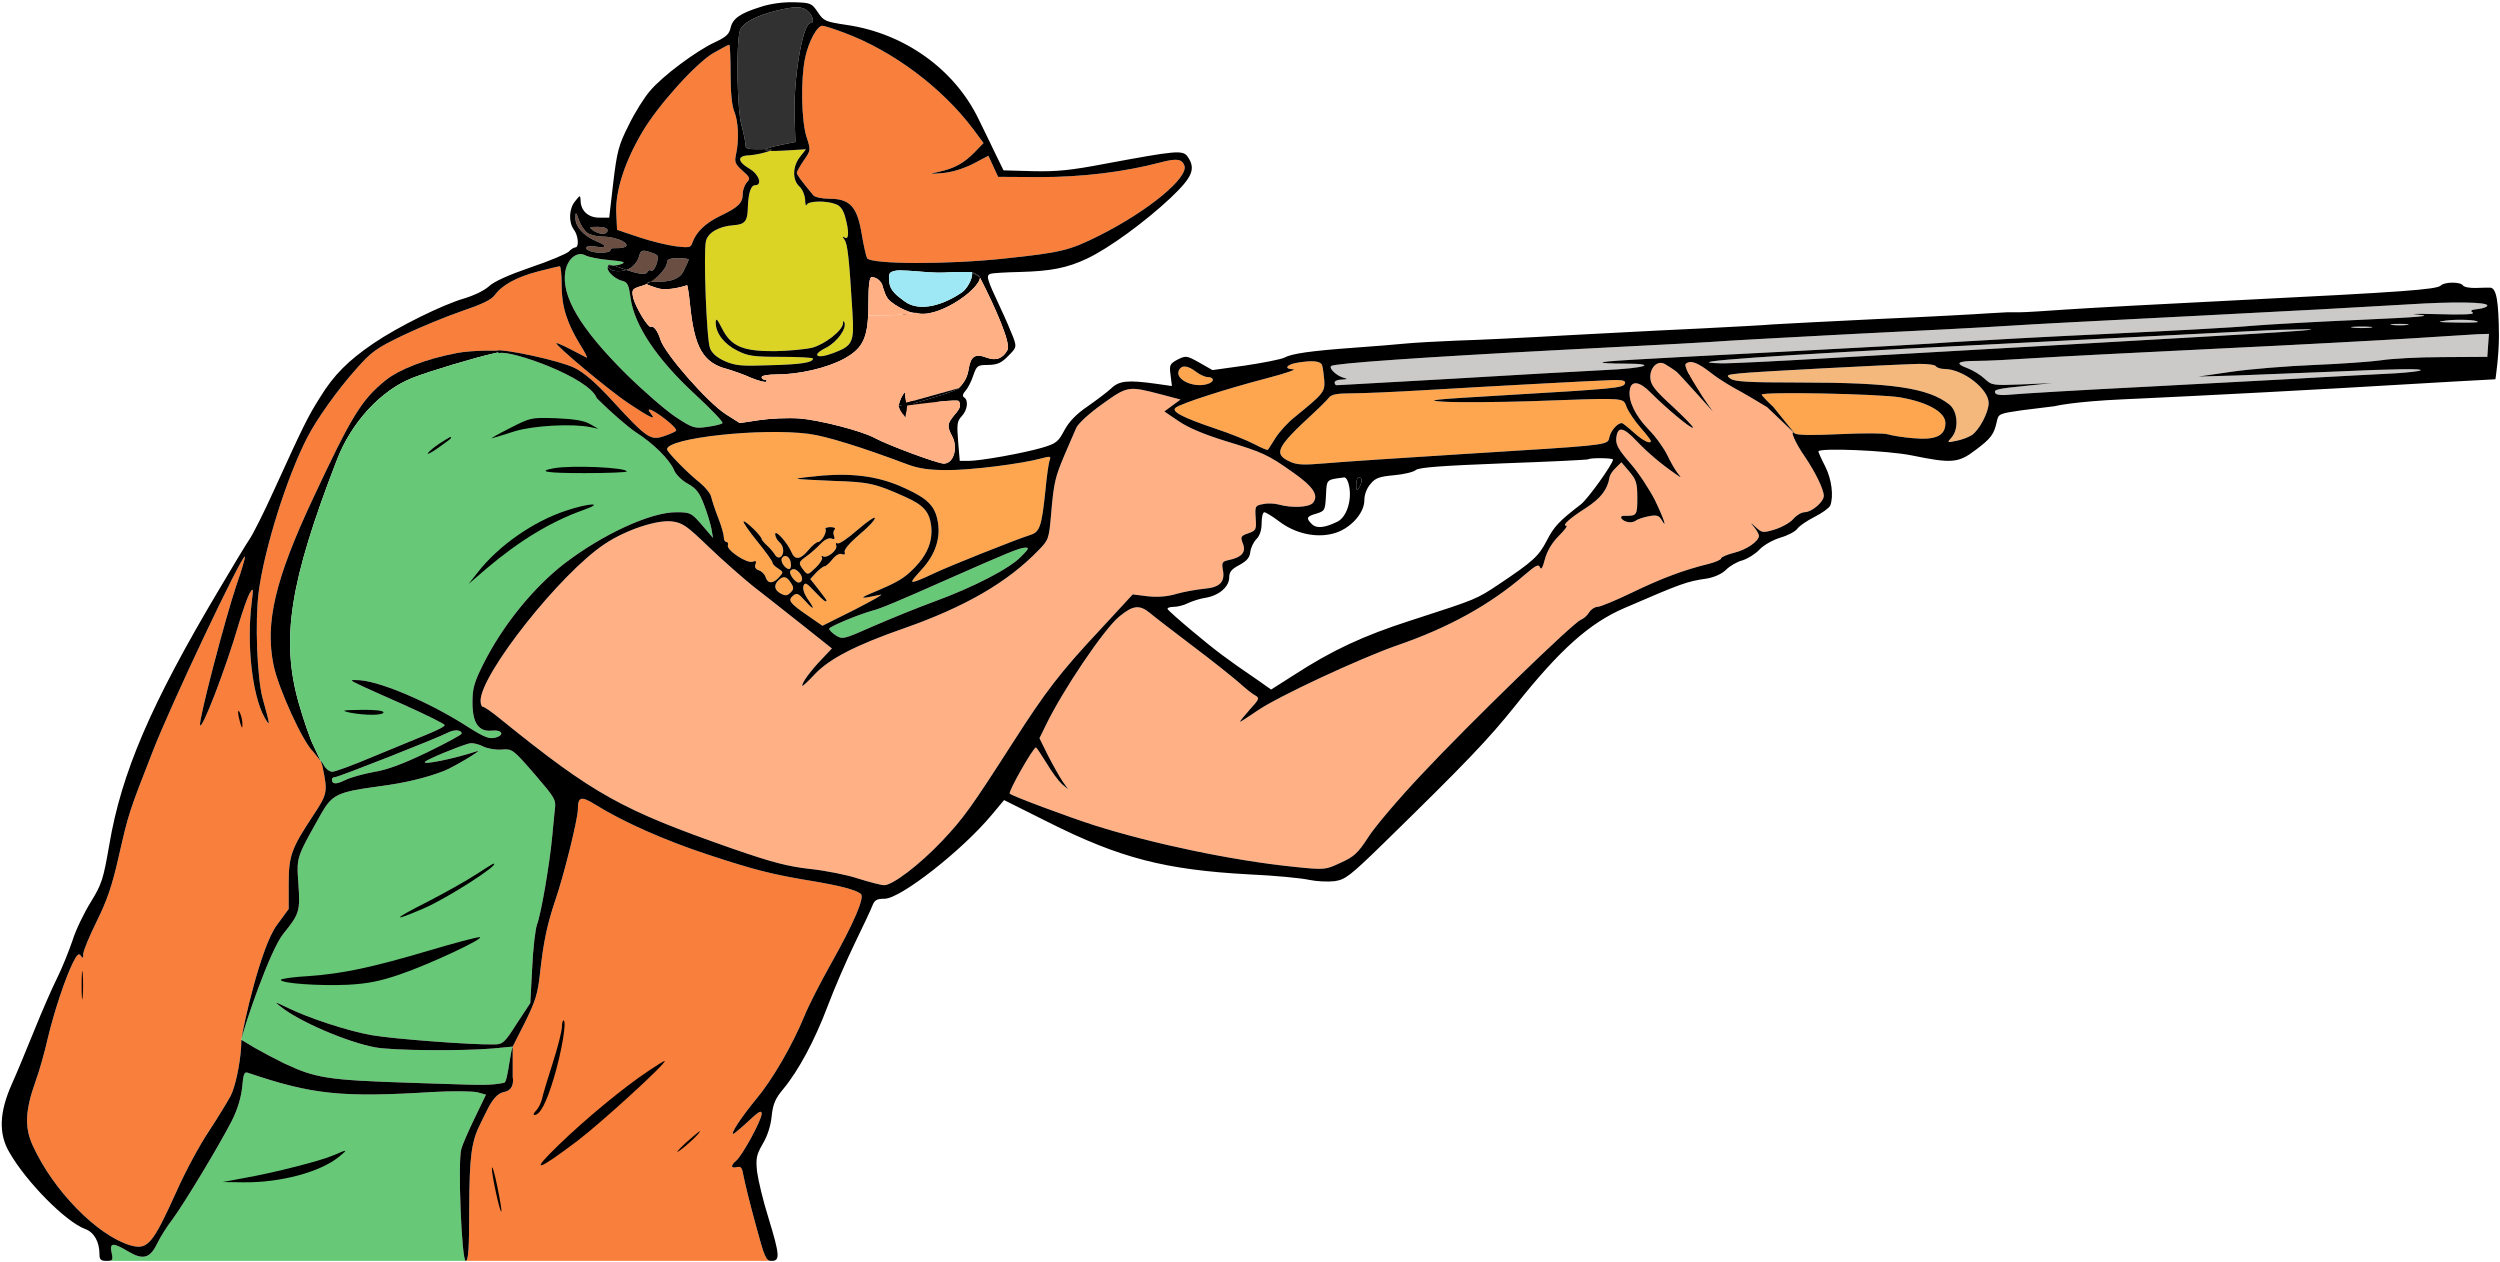 <?xml version="1.0" encoding="UTF-8"?> <svg xmlns="http://www.w3.org/2000/svg" width="925" height="467" viewBox="0 0 925 467" fill="none"> <path d="M275.997 25.554C276.097 29.754 276.097 29.854 276.997 27.354C277.697 25.554 277.697 24.054 276.997 22.854C276.197 21.454 275.997 21.954 275.997 25.554Z" fill="black"></path> <path d="M292.197 33.054C292.197 35.754 292.397 36.854 292.597 35.254C292.797 33.754 292.797 31.554 292.597 30.254C292.397 29.054 292.197 30.254 292.197 33.054Z" fill="black"></path> <path d="M283.597 60.254C281.597 62.654 282.397 67.554 284.897 67.554C288.197 67.554 289.897 66.354 289.897 64.054C289.897 58.654 286.797 56.754 283.597 60.254ZM287.897 63.554C287.897 64.654 287.197 65.554 286.397 65.554C284.897 65.554 284.297 63.454 285.597 62.254C286.797 60.954 287.897 61.554 287.897 63.554Z" fill="black"></path> <path d="M288.197 75.054C288.197 75.954 288.597 76.454 289.097 76.354C289.597 76.154 290.097 75.554 290.097 75.054C290.097 74.554 289.597 73.954 289.097 73.754C288.597 73.654 288.197 74.154 288.197 75.054Z" fill="black"></path> <path d="M268.597 92.254C267.297 94.554 266.997 101.154 267.797 109.954C268.997 121.954 270.197 123.754 278.997 125.554C285.597 126.954 298.697 126.254 302.897 124.254C304.197 123.554 306.397 121.554 307.597 119.654C309.597 116.654 309.897 115.054 309.897 106.454C309.897 100.954 309.497 96.554 309.097 96.554C308.697 96.554 307.797 100.854 307.197 106.154C305.897 117.354 304.397 120.154 299.197 121.154C292.697 122.454 275.597 122.154 273.197 120.754C270.297 119.154 269.397 114.554 269.397 101.854C269.397 96.154 269.297 91.554 269.197 91.554C269.097 91.554 268.797 91.854 268.597 92.254Z" fill="black"></path> <path d="M278.197 93.554C274.897 94.854 273.897 97.754 273.897 105.754C273.897 115.654 274.797 116.754 283.697 117.654C287.597 118.054 291.997 118.054 293.597 117.654C295.697 117.054 294.497 116.854 289.297 116.754C277.397 116.554 274.897 114.454 274.897 105.054C274.897 98.854 276.397 95.754 280.097 94.154C283.597 92.654 281.897 92.054 278.197 93.554Z" fill="black"></path> <path d="M301.097 101.554C301.097 103.454 301.297 104.254 301.597 103.254C301.797 102.354 301.797 100.754 301.597 99.754C301.297 98.854 301.097 99.654 301.097 101.554Z" fill="black"></path> <path d="M264.197 113.054C264.197 115.254 264.397 116.054 264.597 114.754C264.797 113.554 264.797 111.754 264.597 110.754C264.297 109.854 264.097 110.854 264.197 113.054Z" fill="black"></path> <path d="M343.697 47.854C340.497 50.854 339.497 53.954 340.897 56.554C342.297 59.154 346.097 60.054 349.597 58.654L352.397 57.554L349.697 58.054C342.497 59.454 339.597 54.354 344.497 48.654C347.597 44.954 347.197 44.654 343.697 47.854Z" fill="black"></path> <path d="M354.597 68.854C354.997 69.454 354.597 69.654 353.497 69.254C352.597 68.854 350.097 69.354 347.997 70.354C345.897 71.354 341.197 73.054 337.597 74.154C333.897 75.154 330.897 76.354 330.897 76.754C330.897 77.254 330.397 77.554 329.797 77.554C329.197 77.554 328.097 78.254 327.297 79.054C326.097 80.254 325.997 80.554 327.097 80.554C330.297 80.554 346.797 75.154 352.797 72.154C358.597 69.154 358.997 68.854 356.597 68.354C354.897 68.054 354.197 68.254 354.597 68.854Z" fill="black"></path> <path d="M226.997 121.054C226.997 122.154 227.597 124.354 228.397 126.054L229.797 129.054L229.197 126.054C228.897 124.354 228.197 122.154 227.797 121.054L226.997 119.054V121.054Z" fill="black"></path> <path d="M359.097 109.754C358.397 111.054 357.097 113.154 356.197 114.554C354.497 116.954 354.497 116.954 356.197 115.654C358.197 114.054 361.297 108.654 360.597 107.954C360.397 107.754 359.697 108.554 359.097 109.754Z" fill="black"></path> <path d="M334.397 116.554C336.297 117.354 341.697 117.954 340.797 117.154C340.597 116.954 338.597 116.554 336.397 116.254C333.597 115.754 332.997 115.854 334.397 116.554Z" fill="black"></path> <path d="M347.897 116.554C344.497 117.254 344.497 117.254 349.197 117.454C352.197 117.454 353.797 117.154 353.397 116.554C353.097 115.954 352.497 115.654 352.097 115.654C351.697 115.754 349.797 116.154 347.897 116.554Z" fill="black"></path> <path d="M337.397 124.054C334.197 125.554 331.297 127.854 328.897 131.054C328.097 132.054 329.697 131.154 332.497 128.954C335.297 126.854 338.497 124.554 339.497 123.854C342.097 122.254 340.997 122.354 337.397 124.054Z" fill="black"></path> <path d="M351.697 126.154C349.997 127.854 350.897 132.454 353.197 133.654C355.097 134.654 355.197 134.654 354.197 133.454C353.597 132.654 352.897 130.554 352.697 128.754C352.497 126.854 352.097 125.754 351.697 126.154Z" fill="black"></path> <path d="M335.197 147.754C334.097 149.054 332.797 151.154 332.397 152.554L331.597 154.954L334.397 153.154C335.897 152.154 338.597 151.154 340.297 150.854C341.997 150.554 344.797 149.754 346.397 148.954C349.097 147.654 349.097 147.554 346.897 147.954C345.497 148.154 342.897 148.654 340.997 149.154C337.797 149.854 337.597 149.754 338.097 147.754C338.897 144.954 337.797 144.954 335.197 147.754Z" fill="black"></path> <path d="M869.697 117.254C871.497 117.454 874.197 117.454 875.697 117.254C877.197 117.054 875.697 116.854 872.397 116.854C869.097 116.854 867.897 117.054 869.697 117.254Z" fill="black"></path> <path d="M845.197 118.254C846.697 118.454 849.097 118.454 850.697 118.254C852.197 118.054 850.897 117.854 847.897 117.854C844.897 117.854 843.597 118.054 845.197 118.254Z" fill="black"></path> <path d="M823.697 119.254C824.897 119.454 826.697 119.454 827.697 119.254C828.597 118.954 827.597 118.754 825.397 118.854C823.197 118.854 822.397 119.054 823.697 119.254Z" fill="black"></path> <path d="M779.197 122.254C780.097 122.454 781.697 122.454 782.697 122.254C783.597 121.954 782.797 121.754 780.897 121.754C778.997 121.754 778.197 121.954 779.197 122.254Z" fill="black"></path> <path d="M755.697 123.254C756.897 123.454 758.897 123.454 760.197 123.254C761.397 123.054 760.397 122.854 757.897 122.854C755.397 122.854 754.397 123.054 755.697 123.254Z" fill="black"></path> <path d="M734.197 124.254C735.097 124.454 736.697 124.454 737.697 124.254C738.597 123.954 737.797 123.754 735.897 123.754C733.997 123.754 733.197 123.954 734.197 124.254Z" fill="black"></path> <path d="M575.697 135.254C578.597 135.454 583.097 135.454 585.697 135.254C588.297 135.054 585.897 134.954 580.397 134.954C574.897 134.954 572.797 135.054 575.697 135.254Z" fill="black"></path> <path d="M554.697 136.254C556.997 136.454 560.797 136.454 563.197 136.254C565.497 136.054 563.597 135.854 558.897 135.854C554.197 135.854 552.297 136.054 554.697 136.254Z" fill="black"></path> <path d="M530.897 137.554C530.897 138.654 535.897 138.654 540.397 137.554C542.797 136.954 542.097 136.754 537.197 136.654C533.597 136.654 530.897 136.954 530.897 137.554Z" fill="black"></path> <path d="M507.397 138.554C504.197 139.154 504.997 139.254 511.397 139.354C516.797 139.354 518.597 139.054 516.897 138.554C513.897 137.654 512.697 137.654 507.397 138.554Z" fill="black"></path> <path d="M791.197 140.254C792.697 140.454 794.897 140.454 796.197 140.254C797.397 140.054 796.197 139.854 793.397 139.854C790.697 139.854 789.597 140.054 791.197 140.254Z" fill="black"></path> <path d="M771.697 141.254C773.497 141.454 776.197 141.454 777.697 141.254C779.197 141.054 777.697 140.854 774.397 140.854C771.097 140.854 769.897 141.054 771.697 141.254Z" fill="black"></path> <path d="M623.697 138.754C623.197 140.054 638.297 155.154 641.997 157.154C643.497 157.854 645.097 159.754 645.697 161.254C646.297 162.754 648.097 165.654 649.897 167.554C651.897 169.654 652.497 170.054 651.497 168.554C650.597 167.154 648.997 164.454 647.997 162.554C646.897 160.654 641.897 155.354 636.897 150.754C631.997 146.154 628.097 142.054 628.297 141.754C628.497 141.354 627.697 140.254 626.397 139.354C624.797 138.154 623.897 137.954 623.697 138.754Z" fill="black"></path> <path d="M632.897 166.254C632.897 167.554 637.997 176.754 640.197 179.554C642.497 182.554 642.397 182.054 638.097 173.354C635.097 167.254 632.897 164.154 632.897 166.254Z" fill="black"></path> <path d="M395.597 274.054C396.297 277.454 401.597 289.554 402.297 289.554C402.997 289.554 400.697 283.254 397.497 276.554C395.897 273.154 395.197 272.154 395.597 274.054Z" fill="black"></path> <path d="M480.597 307.354C477.497 308.954 473.297 310.154 469.097 310.554C463.797 311.154 463.297 311.354 466.397 311.554C475.097 312.054 479.797 310.854 484.897 306.654C488.297 303.854 486.397 304.154 480.597 307.354Z" fill="black"></path> <path d="M352.397 258.554C351.997 260.854 351.897 262.854 352.197 263.154C352.397 263.454 352.897 261.754 353.297 259.454C353.697 257.154 353.797 255.054 353.497 254.854C353.297 254.654 352.797 256.254 352.397 258.554Z" fill="black"></path> <path d="M264.297 170.054C262.197 171.954 260.897 173.454 261.397 173.554C262.897 173.554 269.497 167.854 268.797 167.154C268.497 166.854 266.497 168.154 264.297 170.054Z" fill="black"></path> <path d="M270.897 169.654L267.397 172.754L270.597 170.554C273.497 168.654 275.597 166.554 274.697 166.554C274.497 166.554 272.797 167.954 270.897 169.654Z" fill="black"></path> <path d="M380.697 184.854C379.297 187.154 377.797 190.154 377.497 191.554C376.797 193.954 376.797 194.054 378.397 192.054C380.197 189.954 384.197 181.454 383.597 180.954C383.497 180.754 382.197 182.554 380.697 184.854Z" fill="black"></path> <path d="M377.197 184.754C375.997 186.254 371.897 194.254 371.897 195.054C371.897 196.754 374.197 193.854 376.497 189.354C378.897 184.554 379.297 182.154 377.197 184.754Z" fill="black"></path> <path d="M302.897 192.054C302.897 192.854 303.397 193.554 303.897 193.554C304.497 193.554 304.897 192.854 304.897 192.054C304.897 191.254 304.497 190.554 303.897 190.554C303.397 190.554 302.897 191.254 302.897 192.054Z" fill="black"></path> <path d="M296.797 198.254C294.997 200.354 294.397 201.154 295.597 200.154C296.797 199.154 298.197 198.654 298.697 198.954C299.197 199.254 299.897 198.454 300.097 197.054C300.397 195.654 300.497 194.554 300.497 194.554C300.397 194.554 298.697 196.254 296.797 198.254Z" fill="black"></path> <path d="M169.397 120.454C165.597 121.454 160.597 122.954 158.397 123.854C152.797 125.854 140.797 132.054 138.397 134.054L136.397 135.754L138.397 134.954C139.497 134.554 144.897 132.454 150.397 130.354C159.697 126.654 168.497 123.754 180.397 120.254L185.397 118.754H180.897C178.397 118.754 173.297 119.554 169.397 120.454Z" fill="black"></path> <path d="M270.308 27.233C270.308 34.233 270.808 39.233 271.708 41.333C273.208 44.932 273.508 52.032 272.308 57.233C271.708 59.932 272.008 60.733 274.708 63.133C277.508 65.632 277.708 66.032 276.308 67.532C275.508 68.433 274.808 70.332 274.808 71.832C274.808 75.132 273.108 76.733 266.408 79.933C261.008 82.532 257.508 85.933 256.208 89.733C255.608 91.632 255.108 91.733 250.008 91.132C246.908 90.733 240.808 89.233 236.308 87.733L228.308 85.032L228.008 78.532C227.708 70.632 231.108 59.932 237.608 48.932C243.308 39.133 257.608 23.233 264.108 19.532C264.404 19.369 264.695 19.208 264.981 19.051C267.495 17.662 269.538 16.532 269.808 16.532C270.108 16.532 270.308 21.332 270.308 27.233Z" fill="#F87F3C"></path> <path d="M312.408 12.133C330.408 18.832 348.708 32.532 360.208 47.932L363.908 52.932L360.608 56.333C356.708 60.333 353.108 62.333 347.508 63.532C343.508 64.433 343.608 64.433 348.808 64.032C352.208 63.733 356.408 62.432 360.008 60.633L365.708 57.633L369.308 65.433L384.808 65.532C400.208 65.532 416.208 63.633 429.608 60.032C435.408 58.532 437.308 58.833 438.208 61.233C439.908 65.632 424.908 78.032 406.808 87.132C395.608 92.733 392.608 93.433 371.908 95.632C350.808 97.933 322.208 97.832 320.808 95.532C320.508 94.933 319.508 90.832 318.808 86.433C317.108 76.332 314.408 73.532 306.808 73.532C304.108 73.532 301.408 72.933 300.908 72.233C296.508 66.933 294.808 64.632 294.808 63.932C294.808 63.532 296.008 61.432 297.408 59.333C300.008 55.633 300.008 55.532 298.408 50.633C296.508 44.733 296.208 29.332 297.908 21.332C299.208 15.332 302.308 9.533 304.308 9.533C305.008 9.533 308.708 10.732 312.408 12.133Z" fill="#F87F3C"></path> <path d="M430.008 146.033L436.808 147.833L430.808 152.233L436.108 155.833C439.608 158.233 445.508 160.733 453.308 163.133C467.408 167.433 469.008 168.133 478.608 174.933C486.008 180.133 488.008 183.333 485.808 186.033C484.408 187.733 478.108 188.033 473.308 186.733C471.608 186.233 469.008 186.133 467.308 186.533C464.408 187.033 464.308 187.333 464.608 191.733C464.908 196.033 464.708 196.333 461.808 197.333C459.008 198.333 458.908 198.633 459.908 201.233C461.108 204.333 459.408 206.233 454.608 207.233C452.308 207.733 452.008 208.133 452.408 210.533C453.408 215.233 451.508 217.333 445.608 217.833C442.708 218.133 438.108 218.933 435.308 219.733C432.008 220.733 428.408 221.033 424.708 220.633L419.108 219.933L407.008 233.033C392.208 248.833 386.908 255.833 374.908 274.533C359.108 299.133 356.608 302.633 348.408 311.333C340.108 320.033 330.308 327.533 327.108 327.533C326.108 327.533 321.908 326.433 317.708 325.133C313.608 323.733 305.508 322.133 299.908 321.533C291.708 320.633 285.808 319.133 271.408 314.133C229.908 299.633 219.908 294.133 184.908 265.833C182.008 263.433 179.208 261.533 178.708 261.533C178.208 261.533 177.808 260.533 177.808 259.233C177.908 249.333 207.408 212.033 223.808 201.233C231.608 196.033 243.108 192.233 248.708 192.933C252.608 193.433 254.208 194.633 262.208 202.333C267.208 207.133 274.508 213.533 278.308 216.633C281.595 219.161 287.936 224.176 293.56 228.623C293.564 228.626 293.567 228.629 293.571 228.631C293.573 228.633 293.574 228.634 293.576 228.636C294.201 229.13 294.817 229.617 295.419 230.093C295.822 230.412 296.219 230.725 296.608 231.033L307.808 239.933L304.008 243.933C299.908 248.233 296.808 252.433 296.808 253.733C296.808 254.133 298.908 252.233 301.408 249.533C306.808 243.733 316.808 238.633 334.308 232.533C356.908 224.633 372.708 215.533 384.208 203.633C388.008 199.733 388.108 199.433 388.908 190.233C389.908 178.633 390.308 176.733 394.008 168.033C394.716 166.409 395.441 164.715 396.097 163.184C396.1 163.177 396.103 163.171 396.105 163.164L396.107 163.161L396.107 163.159C397.022 161.023 397.801 159.205 398.208 158.333C398.808 156.833 403.008 152.933 407.808 149.533C417.308 142.733 417.408 142.733 430.008 146.033Z" fill="#FFB085"></path> <path d="M601.208 141.933C600.608 143.533 597.708 143.833 556.808 146.233C529.608 147.833 526.508 148.133 534.308 148.633C539.308 148.933 553.908 148.833 566.808 148.433C567.778 148.398 568.721 148.364 569.636 148.331C570.421 148.302 571.186 148.275 571.932 148.248C571.938 148.247 571.945 148.247 571.951 148.247C596.143 147.371 599.875 147.236 601.1 148.922C601.323 149.23 601.464 149.599 601.629 150.034C601.711 150.25 601.8 150.483 601.908 150.733C602.608 152.433 604.908 155.833 607.008 158.233C609.108 160.633 610.808 162.833 610.808 163.133C610.808 164.533 607.808 163.033 604.508 160.033C602.408 158.133 600.408 156.533 600.008 156.533C598.408 156.633 596.108 159.233 595.508 161.633C595.501 161.662 595.494 161.691 595.487 161.719C595.483 161.736 595.479 161.753 595.475 161.77C595.456 161.853 595.438 161.934 595.421 162.013L595.42 162.017C595.358 162.302 595.303 162.557 595.197 162.788C594.306 164.719 589.83 164.996 547.923 167.592C546.733 167.665 545.513 167.741 544.262 167.818C543.136 167.888 541.985 167.96 540.808 168.033C518.508 169.433 495.808 170.933 490.308 171.433C482.108 172.133 479.808 172.033 477.108 170.733C471.108 167.933 472.308 165.433 485.908 152.933C488.308 150.733 490.908 148.133 491.608 147.233C492.608 145.933 494.508 145.533 500.208 145.533C504.208 145.533 515.708 145.033 525.908 144.433C551.008 142.933 590.108 140.833 596.508 140.633C600.508 140.533 601.608 140.833 601.208 141.933Z" fill="#FEA64F"></path> <path d="M716.308 135.533C716.608 136.033 718.108 136.533 719.608 136.533C726.408 136.633 735.808 143.933 735.808 149.133C735.808 152.533 732.308 159.233 729.508 161.033C728.208 161.833 725.608 162.833 723.708 163.133C720.408 163.833 720.308 163.833 722.108 161.833C724.808 158.733 724.408 152.133 721.208 149.633C713.408 143.533 700.208 141.533 665.708 141.533C647.108 141.533 641.808 141.233 640.308 140.133C638.508 138.833 638.808 138.633 643.808 138.133C649.208 137.533 698.808 134.933 710.008 134.633C713.108 134.633 716.008 134.933 716.308 135.533Z" fill="#F4B87D"></path> <path fill-rule="evenodd" clip-rule="evenodd" d="M620.308 137.533C618.908 136.433 615.908 134.633 615.908 134.633C613.308 133.233 610.508 135.933 610.608 139.633C610.708 142.333 612.008 144.133 618.808 150.333C623.208 154.433 626.708 158.033 626.408 158.233C625.808 158.833 616.708 151.233 610.708 145.233C606.608 141.033 603.508 140.633 603.008 144.333C602.408 148.333 605.008 153.733 609.908 158.833C612.608 161.533 615.708 165.933 616.908 168.433C618.108 170.933 619.808 173.933 620.708 175.033C621.456 175.981 621.831 176.456 621.771 176.52C621.71 176.584 621.21 176.234 620.208 175.533C614.808 171.833 609.908 167.733 605.608 163.233C600.508 157.833 598.508 157.633 598.008 162.133C597.808 164.533 598.808 166.333 603.208 171.433C606.308 174.933 610.308 181.133 612.308 185.033C615.608 191.833 617.108 196.333 614.708 192.233C613.808 190.733 612.908 190.433 609.908 191.033C607.908 191.433 605.808 192.133 605.108 192.733C604.408 193.233 603.008 193.433 601.808 193.033C599.608 192.333 599.008 190.733 601.108 190.833C605.608 190.933 605.808 190.733 605.808 184.233C605.808 178.733 605.408 177.533 602.908 174.533L599.908 171.033L597.808 173.133C596.608 174.233 595.608 175.833 595.508 176.633C594.808 181.133 592.208 184.433 586.808 187.933C580.708 191.833 577.708 194.533 579.608 194.533C580.108 194.533 578.808 196.233 576.708 198.333C574.208 200.833 572.408 203.933 571.608 206.933C570.808 210.033 570.208 211.033 569.808 209.933C569.308 208.633 568.408 209.033 564.308 212.533C551.408 223.733 535.808 232.333 516.808 238.833C503.108 243.633 472.508 257.833 465.108 263.033C461.608 265.433 458.808 267.233 458.808 267.033C458.808 266.733 460.508 264.733 462.508 262.433C466.008 258.633 466.108 258.233 464.308 257.233C463.308 256.733 460.608 254.533 458.408 252.533C456.108 250.533 448.508 244.433 441.308 239.033C434.208 233.633 427.008 228.133 425.508 226.833C421.608 223.633 419.208 223.933 414.108 228.133C408.508 232.733 393.208 255.333 386.808 268.633L384.608 273.133L387.808 279.633C389.608 283.133 392.008 287.333 393.108 289.033L395.208 292.033L392.908 290.133C391.708 289.033 389.108 285.533 387.208 282.333C385.208 279.133 383.508 276.533 383.308 276.533C382.308 276.533 372.908 293.033 373.608 293.633C374.408 294.533 395.208 302.233 404.808 305.333C426.608 312.233 456.208 318.433 478.808 320.733C490.214 321.923 490.405 321.834 495.872 319.295L496.008 319.233C500.908 317.033 502.408 315.733 506.208 309.833C508.608 306.033 517.508 295.533 526.008 286.533C543.508 267.833 582.008 230.433 584.908 229.333C585.908 228.933 587.308 227.733 588.008 226.533C588.708 225.433 590.108 224.533 591.108 224.533C592.108 224.533 597.908 222.133 604.108 219.133C614.708 214.033 622.808 210.933 632.608 208.533C634.908 207.933 636.808 207.033 636.808 206.633C636.808 206.133 638.908 205.233 641.608 204.533C646.208 203.433 650.808 200.233 650.808 198.233C650.808 197.633 650.008 196.233 649.108 195.133C647.408 193.133 647.508 193.133 649.708 195.133C651.908 197.133 652.308 197.233 656.608 195.933C659.208 195.133 662.308 193.433 663.508 192.033C664.708 190.633 666.608 189.533 667.608 189.533C670.308 189.533 674.808 185.733 674.808 183.433C674.808 181.133 671.708 174.733 667.708 168.833C664.208 163.833 662.008 158.633 664.008 160.333L653.808 150.633C650.208 148.433 645.108 145.433 642.308 143.933C639.608 142.433 635.708 140.033 633.808 138.533C628.208 134.133 625.662 133.13 623.808 134.533C621.954 135.935 633.808 152.329 633.808 152.329C633.808 152.329 621.508 138.533 620.308 137.533Z" fill="#FFB085"></path> <path d="M664.008 160.333L656.108 150.533C653.708 148.333 651.808 146.233 651.808 146.033C651.808 144.833 695.808 145.733 703.108 147.033C713.408 148.833 719.808 152.533 719.808 156.533C719.808 161.233 716.208 162.933 707.808 162.133C704.008 161.833 699.908 161.133 698.608 160.733C697.308 160.233 689.308 160.233 680.808 160.633C670.408 161.133 664.908 161.033 664.008 160.333Z" fill="#FEA64F"></path> <path d="M920.608 127.733L920.308 132.033L903.808 132.133C894.708 132.133 884.408 132.733 880.808 133.333C877.208 133.833 866.208 134.633 856.308 135.033C846.408 135.433 832.708 136.533 825.808 137.533L813.308 139.333L827.308 138.933C828.825 138.873 830.664 138.803 832.731 138.723C833.107 138.709 833.492 138.694 833.883 138.679C833.888 138.679 833.893 138.679 833.898 138.679C842.249 138.358 853.762 137.916 862.808 137.533C887.208 136.433 896.408 136.333 895.608 137.033C895.308 137.333 891.108 137.833 886.208 138.133C883.221 138.254 877.633 138.562 871.551 138.897L871.549 138.897L871.545 138.897C867.651 139.112 863.554 139.337 859.808 139.533C853.369 139.935 838.202 140.742 821.097 141.653C821.088 141.653 821.078 141.654 821.069 141.654L821.068 141.654C821.06 141.655 821.053 141.655 821.045 141.656C821.028 141.656 821.011 141.657 820.994 141.658C820.937 141.661 820.881 141.664 820.825 141.667C812.508 142.11 803.744 142.577 795.308 143.033C769.508 144.333 746.208 145.733 743.608 146.033C740.908 146.333 738.708 146.133 738.308 145.533C737.508 144.133 738.708 143.833 749.808 142.733L759.308 141.733L748.208 142.233C737.308 142.633 737.008 142.633 734.308 140.133C732.808 138.733 730.008 137.033 728.208 136.333C723.008 134.433 724.108 133.533 731.608 133.533C735.308 133.533 744.608 133.033 752.308 132.533C760.008 132.033 790.408 130.433 819.808 129.033C849.208 127.633 882.308 125.833 893.308 125.133C896.432 124.934 899.532 124.735 902.417 124.55C909.692 124.083 915.604 123.704 917.108 123.633L920.908 123.533L920.608 127.733Z" fill="#CCCAC9"></path> <path d="M920.308 113.033C920.308 113.533 918.808 114.133 916.908 114.333C914.308 114.633 913.808 114.933 914.908 115.633C915.808 116.333 911.408 116.533 901.808 116.233C893.808 116.033 890.708 116.133 894.808 116.433C900.508 116.933 895.508 117.333 873.308 118.333C857.408 119.033 839.408 120.033 833.308 120.533C827.308 121.133 803.208 122.433 779.808 123.533C756.408 124.633 731.008 126.033 723.308 126.533C715.608 127.133 687.008 128.733 659.808 130.133C599.508 133.233 593.408 133.633 592.908 134.133C592.708 134.333 596.208 134.533 600.708 134.533C614.008 134.533 609.108 136.233 593.608 136.933C585.708 137.333 560.408 138.733 537.308 140.133C529.047 140.597 521.284 141.037 514.702 141.409C514.556 141.418 514.41 141.426 514.265 141.434C514.232 141.436 514.2 141.438 514.167 141.44C502.638 142.092 494.861 142.533 494.608 142.533C494.108 142.533 493.808 142.033 493.808 141.533C493.808 140.933 495.008 140.433 496.608 140.433C498.608 140.333 498.808 140.233 497.308 139.833C494.608 139.133 491.608 136.333 492.508 135.433C493.508 134.433 526.808 132.133 576.308 129.533C617.608 127.433 632.208 126.633 640.308 126.033C642.905 125.847 660.909 124.887 681.463 123.791C681.469 123.791 681.474 123.79 681.479 123.79C681.497 123.789 681.515 123.788 681.533 123.787C681.558 123.786 681.582 123.784 681.607 123.783C681.614 123.783 681.621 123.782 681.628 123.782C681.639 123.781 681.649 123.781 681.66 123.78L686.308 123.533C708.908 122.433 734.508 121.133 743.308 120.533C751.509 119.973 777.863 118.632 803.671 117.319L809.308 117.033C858.488 114.51 866.267 114.059 888.685 112.756L890.808 112.633C908.108 111.533 920.308 111.733 920.308 113.033Z" fill="#CCCAC9"></path> <path d="M831.808 123.633C830.199 123.726 828.442 123.827 826.559 123.936C824.761 124.04 822.848 124.151 820.839 124.267C802.319 125.34 775.6 126.887 755.308 128.033C749.726 128.349 743.587 128.696 737.213 129.056C737.208 129.057 737.204 129.057 737.199 129.057C737.193 129.057 737.187 129.058 737.181 129.058C737.143 129.06 737.106 129.062 737.069 129.064C737.053 129.065 737.038 129.066 737.023 129.067C715.238 130.299 690.74 131.684 676.308 132.533C657.608 133.633 639.808 134.533 636.808 134.433C618.808 134.033 655.608 131.433 734.308 127.533C746.2 126.925 760.196 126.216 774.229 125.505C774.307 125.501 774.385 125.497 774.463 125.494C799.647 124.218 824.913 122.938 838.308 122.233C841.066 122.065 846.41 121.968 851.127 121.882H851.128L851.132 121.882C852.056 121.865 852.956 121.849 853.808 121.833C859.008 121.833 849.108 122.633 831.808 123.633Z" fill="#CCCAC9"></path> <path d="M877.108 121.233C875.308 121.433 872.308 121.433 870.608 121.233C868.808 121.033 870.208 120.833 873.808 120.833C877.408 120.833 878.808 121.033 877.108 121.233Z" fill="#CCCAC9"></path> <path d="M890.608 120.233C889.008 120.433 886.608 120.433 885.108 120.233C883.508 120.033 884.808 119.833 887.808 119.833C890.808 119.833 892.108 120.033 890.608 120.233Z" fill="#CCCAC9"></path> <path d="M916.808 119.133C916.808 119.333 913.108 119.433 908.608 119.333C902.008 119.233 901.208 119.133 904.808 118.633C909.208 118.033 916.808 118.333 916.808 119.133Z" fill="#CCCAC9"></path> <path d="M489.208 135.233C489.508 136.233 489.808 138.733 490.008 140.933C490.208 145.033 489.608 145.733 478.908 154.433C476.608 156.233 473.508 159.633 472.008 161.933C471.633 162.522 471.265 163.104 470.924 163.644C469.99 165.121 469.254 166.286 469.108 166.433C468.908 166.633 466.708 165.733 464.108 164.333C461.408 162.933 455.008 160.333 449.808 158.633C437.408 154.433 433.208 152.233 435.008 150.833C436.808 149.333 453.808 143.833 468.808 139.933C475.708 138.133 480.008 136.633 478.408 136.633C475.008 136.533 475.908 134.933 479.808 134.233C485.708 133.233 488.708 133.533 489.208 135.233Z" fill="#FEA64F"></path> <path d="M299.308 160.533C305.608 161.333 319.108 165.533 335.808 171.833C339.808 173.333 343.808 173.933 350.308 173.933C358.708 174.033 378.008 171.633 385.608 169.533C388.508 168.733 388.908 168.833 388.408 170.233C388.008 171.133 387.308 176.133 386.808 181.433C385.408 194.933 384.708 196.833 381.208 197.933C375.808 199.633 350.308 209.833 345.808 212.033C343.308 213.233 340.208 214.633 338.808 215.033C336.708 215.733 337.008 215.133 340.908 210.833C346.208 205.133 348.308 198.633 346.808 192.133C345.708 187.033 342.908 184.333 335.008 180.733C325.908 176.433 316.608 175.033 304.508 175.933C299.108 176.433 294.808 176.933 295.008 177.133C295.208 177.333 301.208 177.633 308.308 177.933C321.408 178.333 323.808 178.833 334.908 183.833C341.608 186.833 343.808 189.233 344.508 194.333C345.208 199.933 343.308 204.933 338.508 209.933C334.408 214.133 332.308 215.333 322.308 219.533C317.508 221.533 318.508 221.633 325.808 220.033C327.208 219.733 322.908 222.133 316.308 225.533L304.308 231.533L299.108 227.933C292.108 223.133 291.408 222.133 293.408 220.433C294.808 219.233 295.408 219.533 297.908 222.333C301.308 226.133 301.708 225.633 298.708 221.433C297.508 219.633 296.908 217.733 297.308 216.733C297.808 215.333 298.508 215.733 301.408 218.833C304.608 222.233 305.808 223.133 305.808 222.133C305.808 221.961 304.775 220.608 303.469 218.899C303.367 218.766 303.264 218.63 303.159 218.493C303.044 218.342 302.926 218.188 302.808 218.033L299.808 214.233L302.008 211.833C303.208 210.633 304.608 209.533 305.108 209.533C305.608 209.533 306.908 208.333 308.008 206.933C309.208 205.433 310.608 204.633 311.508 205.033C312.508 205.333 312.808 205.133 312.508 204.233C312.208 203.433 314.408 200.833 317.808 197.933C321.108 195.233 323.708 192.433 323.708 191.733C323.808 190.933 320.908 192.933 317.308 196.033C313.808 199.133 310.408 201.433 309.908 201.033C309.308 200.733 309.108 201.033 309.408 201.833C310.008 203.533 306.008 206.733 304.508 205.833C303.908 205.533 303.808 205.633 304.108 206.233C304.508 206.733 303.408 208.533 301.808 210.033C298.908 212.833 298.808 212.833 297.308 210.933C295.308 208.333 295.408 207.933 298.408 205.833C299.808 204.833 302.108 202.833 303.508 201.333C305.008 199.733 306.608 198.933 307.608 199.233C308.708 199.733 309.008 199.433 308.608 198.333C308.208 197.433 308.308 196.433 308.808 195.933C309.308 195.433 308.708 195.033 307.308 195.033C306.108 195.033 305.208 195.333 305.408 195.733C306.108 196.833 303.908 200.533 302.708 200.533C302.108 200.533 300.508 201.833 299.108 203.533C296.108 207.133 294.108 207.333 292.808 204.233C291.308 200.733 286.808 195.733 286.808 197.633C286.808 198.533 287.508 199.833 288.308 200.533C290.108 202.033 290.308 205.133 288.708 206.133C288.008 206.533 287.108 206.033 286.608 205.033C286.008 204.133 284.708 202.633 283.708 201.733C282.708 200.833 281.808 199.733 281.808 199.433C281.808 198.333 275.608 192.333 275.108 192.933C274.808 193.133 277.108 196.533 280.208 200.333C283.308 204.133 285.808 207.633 285.808 208.133C285.808 208.633 286.708 209.633 287.908 210.333C289.908 211.633 289.908 211.733 288.208 213.633C286.008 216.033 284.108 216.033 283.308 213.633C283.008 212.533 281.808 211.333 280.808 211.033C279.608 210.633 279.108 209.833 279.508 208.833C280.008 207.633 279.708 207.333 278.508 207.833C276.408 208.633 268.708 203.533 269.308 201.733C269.508 201.133 269.308 200.533 268.808 200.533C268.208 200.533 267.808 199.733 267.808 198.733C267.808 197.833 266.908 194.533 265.708 191.533C264.508 188.533 263.408 185.033 263.108 183.733C262.808 182.533 261.008 180.333 259.108 178.733C254.608 175.233 246.808 167.233 246.808 166.233C246.808 162.033 281.708 158.233 299.308 160.533Z" fill="#FEA64F"></path> <path d="M292.608 215.633C293.808 217.433 293.708 218.033 292.508 219.233C291.308 220.433 290.608 220.533 288.908 219.633C286.508 218.333 286.208 216.533 288.008 214.733C289.808 212.933 291.108 213.233 292.608 215.633Z" fill="#FEA64F"></path> <path d="M292.608 208.333C292.808 209.533 292.508 210.533 292.008 210.533C290.508 210.533 288.608 207.733 289.308 206.533C290.308 204.833 292.308 205.933 292.608 208.333Z" fill="#FEA64F"></path> <path d="M295.608 211.733C297.208 213.333 297.108 215.533 295.508 215.533C294.108 215.533 291.608 212.033 292.508 211.133C293.408 210.233 294.308 210.433 295.608 211.733Z" fill="#FEA64F"></path> <path d="M377.908 205.833C373.708 210.333 360.008 217.333 345.808 222.533C339.508 224.833 329.208 229.033 323.008 231.733C312.208 236.533 311.708 236.633 309.308 235.133C307.908 234.233 306.808 233.133 306.808 232.633C306.808 231.833 317.808 227.333 322.808 225.933C325.708 225.233 331.908 222.633 351.308 214.033C373.008 204.433 377.208 202.733 379.208 202.633C380.908 202.533 380.708 203.033 377.908 205.833Z" fill="#67C977"></path> <path d="M442.508 137.533C443.908 138.633 445.908 139.533 446.908 139.533C449.208 139.533 449.408 141.133 447.208 141.933C442.208 143.833 434.808 140.633 436.108 137.233C437.008 134.933 439.408 135.133 442.508 137.533Z" fill="#FEA64F"></path> <path d="M170.808 271.433C170.808 271.833 165.108 274.933 158.108 278.333C148.908 282.733 143.308 284.833 138.308 285.633C134.508 286.333 129.708 287.633 127.708 288.633C124.308 290.333 122.808 290.233 122.808 288.333C122.808 287.933 123.308 287.533 124.008 287.533C125.208 287.533 161.808 273.133 165.808 271.033C168.108 269.833 170.808 270.033 170.808 271.433Z" fill="#67C977"></path> <path d="M228.008 98.532C228.168 98.591 228.333 98.651 228.501 98.713C228.516 98.719 228.53 98.724 228.545 98.729C229.516 99.086 230.606 99.486 231.712 99.862C229.013 100.738 225.585 100.38 225.008 98.733C224.988 98.664 224.975 98.6 224.966 98.54C225.324 98.059 226.267 97.937 228.008 98.532Z" fill="black"></path> <path d="M243.108 94.433C244.108 95.433 242.108 100.833 240.908 100.133C240.408 99.733 239.808 100.033 239.608 100.533C239.095 102.07 235.312 101.088 231.712 99.862C232.289 99.675 232.833 99.432 233.308 99.132C234.708 98.233 236.108 96.332 236.408 94.933C237.008 92.733 237.508 92.433 239.708 93.032C241.108 93.433 242.708 94.032 243.108 94.433Z" fill="#6A4E42"></path> <path d="M225.808 101.153C226.808 102.253 228.645 103.584 230.145 103.884C232.441 104.362 232.69 106.075 233.232 109.813C233.242 109.883 233.253 109.955 233.263 110.027C233.278 110.128 233.293 110.229 233.308 110.333C234.808 120.533 243.008 132.833 257.208 145.933C263.008 151.333 267.608 156.033 267.308 156.533C267.108 156.933 264.608 157.533 261.808 157.933C256.908 158.633 256.308 158.433 249.908 154.233C246.208 151.733 238.008 144.633 231.708 138.433C214.608 121.433 207.508 109.433 209.208 100.233C210.108 95.532 213.708 92.832 216.708 94.532C217.908 95.132 221.808 95.933 225.508 96.233C230.908 96.733 231.708 97.032 229.808 97.733C228.508 98.233 226.808 98.332 226.008 98.032C225.286 97.762 224.89 97.98 224.966 98.54C224.544 99.108 224.941 100.177 225.808 101.153Z" fill="#67C977"></path> <path d="M217.308 86.132C218.308 86.933 220.908 87.532 222.908 87.532C226.908 87.532 231.808 89.233 231.808 90.733C231.808 91.433 230.008 91.933 227.108 91.832C226.408 91.733 225.808 92.132 225.808 92.632C225.808 93.632 220.808 93.832 218.408 92.933C215.508 91.832 216.808 90.632 220.308 91.233C224.708 91.933 224.808 90.933 220.408 89.132C215.908 87.233 212.808 83.733 212.908 80.632C212.908 78.233 213.108 78.332 214.208 81.433C214.808 83.233 216.208 85.332 217.308 86.132Z" fill="#6A4E42"></path> <path d="M224.808 85.233C224.808 85.933 224.008 86.532 223.008 86.532C222.008 86.532 220.408 85.933 219.408 85.233C217.808 84.032 218.008 83.933 221.208 83.933C223.508 83.933 224.808 84.433 224.808 85.233Z" fill="#6A4E42"></path> <path d="M284.996 55.233C285.648 55.326 285.462 55.554 284.809 55.83C283.355 55.75 282.905 55.518 283.458 55.166C284.084 55.164 284.62 55.179 284.996 55.233Z" fill="black"></path> <path d="M289.908 55.733L298.208 55.233L296.008 58.032C293.208 61.532 293.108 66.632 295.808 69.032C296.908 70.032 297.808 72.233 297.908 73.933C297.908 75.632 298.208 76.433 298.508 75.733C299.108 74.332 305.608 74.132 309.208 75.532C310.908 76.132 312.008 77.632 312.708 80.233C314.208 85.532 314.108 88.832 312.608 87.933C311.608 87.332 311.608 87.433 312.408 88.632C313.608 90.032 314.208 95.832 315.408 115.533C316.108 126.733 315.508 127.933 308.308 130.633C302.008 133.033 300.008 131.433 305.708 128.633C309.708 126.533 313.408 121.533 312.408 119.233C312.208 118.533 311.908 118.733 311.908 119.633C311.808 122.233 305.308 127.333 300.608 128.633C298.208 129.233 292.008 129.833 286.808 129.933C274.808 130.033 270.408 128.133 267.108 121.433C265.308 117.933 264.908 117.533 264.808 119.333C264.808 123.233 267.908 127.333 272.808 129.733C276.708 131.733 278.808 132.033 289.108 132.033C295.508 132.033 300.808 132.333 300.808 132.633C300.808 134.133 296.708 134.833 285.008 135.133C274.408 135.533 272.108 135.333 268.208 133.633C265.308 132.333 263.408 130.733 262.708 128.833C261.408 125.733 260.208 93.132 261.208 89.132C262.008 86.032 266.008 83.733 271.408 83.332C275.708 83.032 276.608 81.832 276.708 76.532C276.908 71.433 277.808 68.532 279.408 68.532C282.208 68.532 280.808 64.433 277.308 62.432C272.608 59.633 272.708 57.532 277.608 57.432C279.607 57.295 283.359 56.444 284.809 55.83C285.921 55.892 287.621 55.864 289.908 55.733Z" fill="#DBD425"></path> <path d="M299.008 4.233C300.908 5.933 301.408 8.533 299.908 8.533C297.008 8.533 293.508 29.133 294.008 43.333L294.308 52.532L289.308 53.532C286.042 54.202 284.092 54.762 283.458 55.166C282.974 55.167 282.437 55.179 281.878 55.191L281.875 55.191C279.118 55.252 275.84 55.324 275.908 54.233C275.908 53.032 275.208 49.532 274.408 46.532C272.708 40.932 272.308 16.733 273.708 11.533C274.408 8.633 279.608 5.833 287.308 3.933C294.308 2.233 296.908 2.233 299.008 4.233Z" fill="#313131"></path> <path d="M39.408 466.533C41.708 466.533 41.908 466.233 41.308 463.533C40.508 459.733 41.708 459.633 47.608 463.133C53.008 466.333 55.608 465.533 58.308 459.833C59.308 457.733 61.808 453.733 63.908 451.033C68.308 445.033 81.208 423.633 85.808 414.633C87.908 410.433 89.208 406.033 89.608 402.233C90.008 397.433 90.408 396.433 91.708 396.933C115.708 405.033 126.208 406.133 160.308 404.033C167.508 403.633 174.808 403.733 176.608 404.133L179.808 405.033L175.708 413.533C173.408 418.233 171.208 423.333 170.708 425.033C169.308 429.633 170.808 466.533 172.308 466.533H39.408Z" fill="#67C977"></path> <path d="M172.308 466.533C173.308 466.533 173.608 461.933 173.608 447.133C173.708 427.433 174.408 422.333 177.908 415.433C178.308 414.649 178.696 413.844 179.083 413.043C181.115 408.834 183.108 404.705 186.552 404.033C190.752 403.233 189.708 398.52 189.708 398.52V387.233L194.308 378.133C198.108 370.433 199.008 367.633 199.808 360.033C201.108 348.233 202.508 341.933 205.408 333.233C208.508 324.433 213.808 303.033 213.808 299.533C213.808 294.733 215.008 294.433 220.308 297.733C230.608 304.133 245.708 310.833 261.708 316.133C279.308 321.933 285.608 323.533 300.808 326.033C310.908 327.733 316.608 329.233 318.508 330.733C320.008 331.933 316.108 341.233 307.208 357.033C303.508 363.633 299.208 372.033 297.708 375.733C293.208 386.733 285.708 399.633 279.808 406.633C274.308 413.333 270.208 419.533 271.308 419.533C271.608 419.533 274.108 417.433 276.808 414.933C280.708 411.233 281.808 410.633 281.808 412.133C281.808 414.433 274.608 427.633 272.408 429.433C270.208 431.233 270.408 432.433 272.708 431.833C274.208 431.433 274.608 432.133 275.108 435.133C275.508 437.233 277.408 445.133 279.508 452.733C282.908 465.433 283.408 466.533 285.508 466.533H172.308Z" fill="#F87F3C"></path> <path d="M89.208 387.433L89.308 384.733C90.008 379.333 96.508 350.333 102.408 342.333L106.808 336.333V327.133C106.808 316.633 107.808 313.933 115.808 301.833C121.208 293.633 121.308 293.133 119.308 283.533C119.142 282.702 118.855 282.096 118.704 281.776C118.647 281.657 118.61 281.577 118.604 281.54L115.808 278.033C112.108 274.633 103.008 254.833 101.208 246.033C98.008 230.433 101.808 214.333 115.808 184.433C130.108 153.933 133.608 148.133 142.508 140.833C147.708 136.633 157.508 132.833 169.008 130.633C171.408 130.133 176.508 129.733 180.308 129.733C181.933 129.733 183.181 129.733 184.083 129.745C186.442 129.021 207.162 133.41 212.608 136.133C216.108 137.833 220.608 141.733 226.908 148.633C239.208 162.033 240.708 163.033 245.508 161.433C247.608 160.733 249.708 159.833 250.108 159.433C250.608 159.033 248.808 157.133 246.208 155.133C241.408 151.433 238.608 150.333 240.808 153.033C243.008 155.733 240.708 154.633 232.408 149.133C225.408 144.433 205.808 128.133 205.808 126.933C205.808 126.733 208.208 127.733 211.108 129.233C213.889 130.722 216.67 132.114 217.1 132.329L217.102 132.33L217.105 132.331L217.107 132.332L217.108 132.333C217.508 132.533 216.508 130.433 214.708 127.633C209.708 119.433 207.808 113.333 207.808 105.533C207.808 101.633 207.508 98.532 207.108 98.532C206.682 98.532 204.075 99.187 200.837 99.999L199.787 100.262L199.108 100.433C191.108 102.533 185.808 105.433 183.108 109.133C181.808 110.933 178.208 112.633 170.808 115.133C165.008 117.133 155.308 121.133 149.208 124.033C139.208 128.833 137.408 130.133 131.608 136.733C124.908 144.233 117.208 155.033 113.708 161.833C106.108 176.533 97.808 203.033 95.708 219.033C94.308 229.933 95.108 250.833 97.208 258.533C100.008 268.533 100.108 269.333 97.808 265.333C93.308 257.033 91.208 238.533 93.108 223.033C93.808 217.433 93.708 217.233 92.308 219.633C91.508 221.133 89.808 226.033 88.408 230.633C83.708 246.933 74.508 270.833 74.008 268.233C73.608 266.033 83.208 229.233 87.408 216.733C89.408 211.033 90.808 206.233 90.608 205.933C89.608 205.033 63.108 260.933 56.508 278.033C47.637 300.703 47.607 300.834 43.969 316.73L43.808 317.433C41.508 327.533 39.608 333.233 35.808 340.833C33.108 346.333 30.808 351.833 30.808 352.933C30.808 354.533 30.608 354.733 29.908 353.633C29.208 352.533 28.508 353.133 27.008 356.133C24.108 362.033 20.108 374.033 17.708 384.033C16.608 388.933 14.608 396.133 13.208 399.933C9.308 410.833 9.008 417.133 12.108 423.833C19.708 440.533 35.908 457.033 48.108 460.733C54.608 462.633 56.408 460.533 65.308 440.833C68.408 433.833 73.808 423.733 77.308 418.533C80.708 413.333 84.308 407.433 85.308 405.533C87.008 402.333 88.808 393.933 89.208 387.433Z" fill="#F87F3C"></path> <path d="M169.008 130.633C157.508 132.833 147.708 136.633 142.508 140.833C133.608 148.133 130.108 153.933 115.808 184.433C101.808 214.333 98.008 230.433 101.208 246.033C103.008 254.833 112.108 274.633 115.808 278.033L118.604 281.54L118.604 281.536L118.603 281.534L118.603 281.529L118.604 281.526L118.606 281.521C118.607 281.519 118.608 281.518 118.611 281.517C118.618 281.515 118.632 281.52 118.651 281.531L116.008 275.933C114.808 273.633 112.408 266.633 110.608 260.433C103.808 236.633 107.108 215.433 124.708 170.033C130.008 156.233 141.108 144.233 152.808 139.733C159.008 137.333 175.908 132.233 182.808 130.733C183.383 130.605 183.884 130.493 184.307 130.396C183.785 130.06 183.744 129.849 184.083 129.745C183.181 129.733 181.933 129.733 180.308 129.733C176.508 129.733 171.408 130.133 169.008 130.633Z" fill="black"></path> <path d="M220.808 147.333C218.046 139.71 189.262 129.488 184.715 130.633C184.555 130.548 184.42 130.469 184.307 130.396C183.884 130.493 183.383 130.605 182.808 130.733C175.908 132.233 159.008 137.333 152.808 139.733C141.108 144.233 130.008 156.233 124.708 170.033C107.108 215.433 103.808 236.633 110.608 260.433C112.408 266.633 114.808 273.633 116.008 275.933L118.651 281.531C118.821 281.637 119.414 282.299 119.908 283.333C120.608 284.533 121.908 285.533 123.008 285.533C124.008 285.533 130.808 283.033 138.108 279.933C145.308 276.933 154.308 273.233 158.008 271.733C161.708 270.233 164.708 268.733 164.508 268.233C164.408 267.833 157.808 264.533 149.808 260.933L148.697 260.44C133.768 253.812 130.031 252.153 130.161 251.75C130.205 251.616 130.68 251.621 131.314 251.629H131.316C131.472 251.631 131.637 251.633 131.808 251.633C139.208 251.433 158.608 259.533 173.408 269.133C179.108 272.733 181.108 273.533 183.208 272.933C186.808 272.033 185.908 269.933 182.008 270.333C177.108 270.833 174.808 267.533 174.808 259.933C174.808 254.733 175.408 252.533 178.808 245.733C185.908 231.533 197.208 217.533 208.808 208.533C222.908 197.733 240.608 189.533 250.108 189.533C255.508 189.533 255.808 189.733 259.708 194.233L263.808 199.033L263.208 195.533C262.808 193.633 261.608 189.533 260.408 186.533C258.808 182.233 257.508 180.633 254.408 178.933C252.208 177.733 249.908 175.433 249.308 173.733C247.608 169.933 241.808 164.133 235.408 160.033C232.608 158.233 226.008 152.533 220.808 147.333Z" fill="#67C977"></path> <path fill-rule="evenodd" clip-rule="evenodd" d="M184.083 129.745C183.744 129.849 183.785 130.06 184.307 130.396C186.425 129.909 186.569 129.78 184.083 129.745ZM118.611 281.517C118.618 281.515 118.632 281.52 118.651 281.531L118.729 281.697L118.604 281.54L118.604 281.536L118.603 281.534L118.603 281.529L118.604 281.526L118.606 281.521C118.607 281.519 118.608 281.518 118.611 281.517Z" fill="black"></path> <path d="M105.308 393.533C116.908 398.933 121.208 399.633 151.808 400.633C156.413 400.775 160.283 400.905 163.57 401.016L163.597 401.017L163.616 401.017C178.703 401.525 181.464 401.617 186.552 400.633C187.309 400.458 187.915 396.693 188.486 393.143C188.897 390.592 189.29 388.152 189.708 387.233L182.508 387.933C170.808 388.933 145.508 388.733 138.908 387.533C128.508 385.633 110.608 377.933 103.808 372.433C101.408 370.533 101.508 370.533 105.708 372.533C114.108 376.733 129.008 381.533 137.608 383.033C145.708 384.433 174.808 386.633 182.808 386.433C186.008 386.433 186.708 385.833 191.208 378.733L196.208 371.133L196.908 358.133C197.208 350.933 198.108 343.633 198.708 342.033C200.108 338.633 203.408 319.533 204.308 309.533C204.536 306.798 204.879 303.486 205.119 301.175C205.194 300.444 205.26 299.813 205.308 299.333C205.808 295.933 205.208 295.033 197.708 286.333C189.808 277.233 189.508 277.033 185.708 277.333C183.508 277.533 180.508 277.033 178.608 276.133C176.908 275.233 174.508 274.733 173.408 275.133C169.708 276.133 158.308 280.833 157.308 281.833C155.708 283.233 167.708 280.833 176.508 277.933C179.208 277.033 167.708 283.933 164.308 285.233C157.608 287.833 149.808 289.733 139.608 291.033C124.908 293.033 122.808 294.033 118.808 301.133L118.412 301.839L117.799 302.933C112.666 312.084 110.798 315.415 110.28 318.944C109.984 320.964 110.13 323.049 110.359 326.327L110.408 327.033C111.108 337.133 110.808 338.133 104.808 345.533C99.808 351.733 90.108 380.333 89.308 384.733L94.308 387.733C97.108 389.333 102.008 391.933 105.308 393.533Z" fill="#67C977"></path> <path d="M503.808 177.733C503.808 178.433 503.308 179.733 502.808 180.533C502.008 181.733 501.808 181.433 501.808 179.233C501.808 177.733 502.308 176.533 502.808 176.533C503.408 176.533 503.808 177.133 503.808 177.733Z" fill="black"></path> <path d="M252.808 100.533C253.908 98.332 254.808 96.332 254.808 96.032C254.808 95.733 253.008 95.532 250.808 95.532C248.008 95.532 246.808 95.933 246.808 96.933C246.808 98.33 245.671 100.097 243.958 101.688C242.912 102.66 241.65 103.567 240.302 104.284C240.334 104.284 240.366 104.284 240.398 104.284C240.446 104.284 240.495 104.284 240.544 104.285C240.591 104.285 240.639 104.286 240.688 104.286C240.87 104.288 241.062 104.291 241.264 104.294C244.697 104.344 250.812 104.433 252.808 100.533Z" fill="#6A4E42"></path> <path d="M240.302 104.284C239.873 104.308 239.168 104.961 239.266 105.079C239.413 105.008 240.155 104.362 240.302 104.284Z" fill="black"></path> <path d="M240.688 104.286C240.639 104.286 240.591 104.285 240.544 104.285C240.495 104.284 240.446 104.284 240.398 104.284C240.366 104.284 240.334 104.284 240.302 104.284C240.155 104.362 239.413 105.008 239.266 105.079C239.74 104.849 240.217 104.581 240.688 104.286Z" fill="black"></path> <path d="M246.808 96.933C246.808 98.33 245.671 100.097 243.958 101.688C245.633 100.031 246.808 98.228 246.808 96.933Z" fill="black"></path> <path d="M359.59 100.633C360.395 101.08 362.713 101.944 362.609 102.746C362.276 102.103 359.924 101.264 359.59 100.633Z" fill="black"></path> <path fill-rule="evenodd" clip-rule="evenodd" d="M281.508 2.533C273.808 4.933 271.108 6.833 270.308 10.332C269.808 12.633 268.608 13.732 264.508 15.633C257.608 18.832 245.108 28.133 240.508 33.633C238.408 36.032 234.808 41.733 232.608 46.333C228.908 53.633 228.308 55.932 226.908 67.532L225.408 80.532H221.708C217.608 80.532 214.808 77.933 214.808 74.032C214.708 72.132 214.608 72.132 212.808 74.433C210.508 77.132 210.308 82.233 212.308 84.933C214.008 87.132 214.308 91.532 212.908 91.532C212.408 91.532 211.208 92.233 210.408 93.132C209.508 93.933 203.208 96.632 196.308 98.933C188.208 101.733 182.808 104.133 180.908 105.933C179.308 107.433 175.408 109.333 171.708 110.433C163.808 112.733 147.508 120.733 138.208 127.033C128.808 133.433 123.508 138.733 118.408 147.033C113.808 154.333 112.408 157.233 101.308 181.533C97.708 189.533 93.608 197.633 92.308 199.533C91.008 201.433 86.008 209.733 81.108 218.033C55.808 260.533 44.908 285.933 40.408 312.733C38.208 325.333 37.708 327.033 33.608 333.733C31.108 337.733 28.008 344.133 26.808 348.033C25.508 351.833 23.008 358.133 21.108 361.933C19.208 365.733 15.508 374.233 12.808 380.933L12.523 381.629L12.094 382.678L12.055 382.774L12.054 382.777C9.453 389.138 6.227 397.03 4.408 401.033C-0.292 411.533 -0.592 419.533 3.508 426.433C9.808 437.433 24.408 452.133 31.508 454.733C34.808 455.933 36.808 459.433 36.808 464.133C36.808 466.033 37.308 466.533 39.408 466.533C41.708 466.533 41.908 466.233 41.308 463.533C40.508 459.733 41.708 459.633 47.608 463.133C53.008 466.333 55.608 465.533 58.308 459.833C59.308 457.733 61.808 453.733 63.908 451.033C68.308 445.033 81.208 423.633 85.808 414.633C87.908 410.433 89.208 406.033 89.608 402.233C90.008 397.433 90.408 396.433 91.708 396.933C115.708 405.033 126.208 406.133 160.308 404.033C167.508 403.633 174.808 403.733 176.608 404.133L179.808 405.033L175.708 413.533C173.408 418.233 171.208 423.333 170.708 425.033C169.308 429.633 170.808 466.533 172.308 466.533C173.308 466.533 173.608 461.933 173.608 447.133C173.708 427.433 174.408 422.333 177.908 415.433C178.308 414.649 178.696 413.844 179.083 413.043C181.115 408.834 183.108 404.705 186.552 404.033C190.752 403.233 189.708 398.52 189.708 398.52V387.233L194.308 378.133C198.108 370.433 199.008 367.633 199.808 360.033C201.108 348.233 202.508 341.933 205.408 333.233C208.508 324.433 213.808 303.033 213.808 299.533C213.808 294.733 215.008 294.433 220.308 297.733C230.608 304.133 245.708 310.833 261.708 316.133C279.308 321.933 285.608 323.533 300.808 326.033C310.908 327.733 316.608 329.233 318.508 330.733C320.008 331.933 316.108 341.233 307.208 357.033C303.508 363.633 299.208 372.033 297.708 375.733C293.208 386.733 285.708 399.633 279.808 406.633C274.308 413.333 270.208 419.533 271.308 419.533C271.608 419.533 274.108 417.433 276.808 414.933C280.708 411.233 281.808 410.633 281.808 412.133C281.808 414.433 274.608 427.633 272.408 429.433C270.208 431.233 270.408 432.433 272.708 431.833C274.208 431.433 274.608 432.133 275.108 435.133C275.508 437.233 277.408 445.133 279.508 452.733C282.908 465.433 283.408 466.533 285.508 466.533C288.708 466.533 288.508 464.333 284.308 450.533C282.308 444.233 280.508 436.533 280.108 433.433C279.608 428.533 279.908 427.233 282.208 423.233C283.908 420.433 285.208 416.433 285.508 413.033C286.008 408.433 286.808 406.533 289.808 402.933C295.508 396.033 301.408 385.033 306.208 372.333C308.608 365.933 313.108 355.533 316.208 349.133C319.308 342.733 322.308 336.433 322.808 335.033C323.608 333.033 324.408 332.533 327.308 332.533C333.108 332.533 355.808 314.833 366.908 301.533L371.508 296.033L387.908 304.233C414.408 317.533 431.108 321.833 462.308 323.533C471.708 323.933 481.608 324.933 484.308 325.533C487.108 326.133 491.308 326.333 493.808 326.033C497.808 325.433 499.508 324.133 512.208 311.733C542.708 281.933 550.708 273.533 560.708 261.033C577.308 240.133 588.208 230.533 600.908 225.033C622.408 215.733 624.108 215.133 631.708 214.033C634.408 213.533 637.108 212.333 638.608 210.833C640.008 209.433 642.708 207.833 644.708 207.333C646.608 206.733 649.408 205.033 650.908 203.433C652.508 201.733 655.808 199.833 658.708 198.933C661.508 198.133 664.308 196.633 665.008 195.633C665.708 194.633 668.608 192.633 671.408 191.233C674.208 189.833 676.808 187.933 677.208 187.033C678.508 183.533 677.708 177.233 675.308 172.533C673.908 169.833 672.808 167.333 672.808 167.033C672.808 165.633 698.308 166.633 707.508 168.533C722.108 171.533 724.608 171.333 730.908 166.533C736.708 162.233 737.808 160.633 738.808 156.033C739.408 153.133 739.608 153.033 747.808 151.833C752.408 151.233 760.172 150.297 760.172 150.297C760.172 150.297 766.815 148.585 785.976 147.727L788.329 147.622C788.973 147.593 789.633 147.563 790.308 147.533C816.108 146.333 856.708 144.233 894.808 141.933C899.269 141.678 903.618 141.423 907.526 141.194L907.539 141.193C915.888 140.704 923.308 140.333 923.308 140.333C923.308 140.333 924.608 131.733 924.608 124.333C924.508 111.433 923.708 106.633 921.408 106.433C920.808 106.433 918.408 106.433 916.208 106.533C913.908 106.633 911.708 106.233 911.308 105.633C910.508 104.233 904.508 104.233 903.108 105.633C901.608 107.133 889.108 108.033 828.808 111.033C800.508 112.433 771.508 114.033 764.308 114.533C757.208 115.033 749.608 115.533 747.608 115.533H743.908H742.797L735.608 115.933C731.608 116.233 713.208 117.233 694.808 118.033C676.408 118.933 658.808 119.833 655.808 120.033C653.074 120.306 642.948 120.828 632.394 121.373L632.392 121.373L629.308 121.533C620.68 121.908 606.087 122.677 592.832 123.375L592.804 123.377L592.799 123.377L592.779 123.378L592.525 123.392L592.426 123.397C588.157 123.622 584.036 123.839 580.308 124.033C564.908 124.933 546.208 125.833 538.808 126.033C531.408 126.333 522.808 126.833 519.808 127.133C516.808 127.433 508.508 128.133 501.308 128.633C484.808 129.833 477.908 130.833 475.208 132.333C474.008 132.933 467.508 134.233 460.808 135.233L448.608 136.933L443.708 134.133C439.008 131.533 438.808 131.533 435.708 133.033C432.808 134.633 432.608 135.033 433.108 138.733L433.608 142.833L428.008 142.033C417.308 140.533 414.108 140.833 411.108 143.733C409.608 145.133 405.608 148.133 402.308 150.433C398.208 153.233 395.508 156.033 393.808 159.233C391.508 163.533 390.808 164.133 385.308 165.733C378.308 167.733 362.808 170.533 358.308 170.533H355.108L354.508 163.333C354.008 157.033 354.108 155.833 355.808 154.033C358.008 151.733 358.408 148.033 356.708 147.033C356.008 146.533 356.208 145.733 357.208 144.633C358.108 143.633 359.408 141.133 360.108 138.933C361.408 135.233 361.708 135.033 365.708 135.033C369.008 134.933 370.508 134.333 373.008 131.733C376.108 128.633 376.208 128.433 374.908 124.833C374.108 122.733 372.008 117.833 370.208 114.033C364.908 102.733 364.708 101.833 366.708 101.233C367.608 101.033 372.408 100.733 377.308 100.633C388.908 100.333 394.908 99.132 402.308 95.632C410.308 91.832 423.508 82.233 433.108 73.233C441.308 65.433 442.508 62.432 439.408 57.932C437.608 55.432 435.108 55.733 409.208 60.532C396.208 63.032 391.008 63.532 382.208 63.333L371.308 63.032L368.608 57.532C367.474 55.102 365.29 50.638 363.385 46.744L363.383 46.74L363.377 46.728L363.375 46.724L363.347 46.667L363.253 46.475C362.924 45.801 362.603 45.147 362.3 44.525L362.108 44.133C353.208 25.633 334.608 12.332 313.308 9.233C305.408 8.033 304.808 7.833 302.608 4.533C300.308 1.133 300.008 1.033 293.808 0.833C289.808 0.733 285.108 1.333 281.508 2.533ZM89.308 384.733C90.108 380.333 99.808 351.733 104.808 345.533C110.808 338.133 111.108 337.133 110.408 327.033L110.359 326.327C110.13 323.049 109.984 320.964 110.28 318.944C110.798 315.415 112.666 312.084 117.799 302.933L118.412 301.839L118.808 301.133C122.808 294.033 124.908 293.033 139.608 291.033C149.808 289.733 157.608 287.833 164.308 285.233C167.708 283.933 179.208 277.033 176.508 277.933C167.708 280.833 155.708 283.233 157.308 281.833C158.308 280.833 169.708 276.133 173.408 275.133C174.508 274.733 176.908 275.233 178.608 276.133C180.508 277.033 183.508 277.533 185.708 277.333C189.508 277.033 189.808 277.233 197.708 286.333C205.208 295.033 205.808 295.933 205.308 299.333C205.26 299.813 205.194 300.444 205.119 301.175C204.879 303.486 204.536 306.798 204.308 309.533C203.408 319.533 200.108 338.633 198.708 342.033C198.108 343.633 197.208 350.933 196.908 358.133L196.208 371.133L191.208 378.733C186.708 385.833 186.008 386.433 182.808 386.433C174.808 386.633 145.708 384.433 137.608 383.033C129.008 381.533 114.108 376.733 105.708 372.533C101.508 370.533 101.408 370.533 103.808 372.433C110.608 377.933 128.508 385.633 138.908 387.533C145.508 388.733 170.808 388.933 182.508 387.933L189.708 387.233C189.29 388.152 188.897 390.592 188.486 393.143C187.915 396.693 187.309 400.458 186.552 400.633C181.464 401.617 178.703 401.525 163.616 401.017L163.597 401.017L163.57 401.016C160.283 400.905 156.413 400.775 151.808 400.633C121.208 399.633 116.908 398.933 105.308 393.533C102.008 391.933 97.108 389.333 94.308 387.733L89.308 384.733ZM89.308 384.733L89.208 387.433C88.808 393.933 87.008 402.333 85.308 405.533C84.308 407.433 80.708 413.333 77.308 418.533C73.808 423.733 68.408 433.833 65.308 440.833C56.408 460.533 54.608 462.633 48.108 460.733C35.908 457.033 19.708 440.533 12.108 423.833C9.008 417.133 9.308 410.833 13.208 399.933C14.608 396.133 16.608 388.933 17.708 384.033C20.108 374.033 24.108 362.033 27.008 356.133C28.508 353.133 29.208 352.533 29.908 353.633C30.608 354.733 30.808 354.533 30.808 352.933C30.808 351.833 33.108 346.333 35.808 340.833C39.608 333.233 41.508 327.533 43.808 317.433L43.969 316.73C47.607 300.834 47.637 300.703 56.508 278.033C63.108 260.933 89.608 205.033 90.608 205.933C90.808 206.233 89.408 211.033 87.408 216.733C83.208 229.233 73.608 266.033 74.008 268.233C74.508 270.833 83.708 246.933 88.408 230.633C89.808 226.033 91.508 221.133 92.308 219.633C93.708 217.233 93.808 217.433 93.108 223.033C91.208 238.533 93.308 257.033 97.808 265.333C100.108 269.333 100.008 268.533 97.208 258.533C95.108 250.833 94.308 229.933 95.708 219.033C97.808 203.033 106.108 176.533 113.708 161.833C117.208 155.033 124.908 144.233 131.608 136.733C137.408 130.133 139.208 128.833 149.208 124.033C155.308 121.133 165.008 117.133 170.808 115.133C178.208 112.633 181.808 110.933 183.108 109.133C185.808 105.433 191.108 102.533 199.108 100.433L199.787 100.262L200.837 99.999C204.075 99.187 206.682 98.532 207.108 98.532C207.508 98.532 207.808 101.633 207.808 105.533C207.808 113.333 209.708 119.433 214.708 127.633C216.508 130.433 217.508 132.533 217.108 132.333L217.107 132.332L217.105 132.331L217.102 132.33L217.1 132.329C216.67 132.114 213.889 130.722 211.108 129.233C208.208 127.733 205.808 126.733 205.808 126.933C205.808 128.133 225.408 144.433 232.408 149.133C240.708 154.633 243.008 155.733 240.808 153.033C238.608 150.333 241.408 151.433 246.208 155.133C248.808 157.133 250.608 159.033 250.108 159.433C249.708 159.833 247.608 160.733 245.508 161.433C240.708 163.033 239.208 162.033 226.908 148.633C220.608 141.733 216.108 137.833 212.608 136.133C207.162 133.41 186.442 129.021 184.083 129.745C183.744 129.849 183.785 130.06 184.307 130.396C184.42 130.469 184.555 130.548 184.715 130.633C189.262 129.488 218.046 139.71 220.808 147.333C226.008 152.533 232.608 158.233 235.408 160.033C241.808 164.133 247.608 169.933 249.308 173.733C249.908 175.433 252.208 177.733 254.408 178.933C257.508 180.633 258.808 182.233 260.408 186.533C261.608 189.533 262.808 193.633 263.208 195.533L263.808 199.033L259.708 194.233C255.808 189.733 255.508 189.533 250.108 189.533C240.608 189.533 222.908 197.733 208.808 208.533C197.208 217.533 185.908 231.533 178.808 245.733C175.408 252.533 174.808 254.733 174.808 259.933C174.808 267.533 177.108 270.833 182.008 270.333C185.908 269.933 186.808 272.033 183.208 272.933C181.108 273.533 179.108 272.733 173.408 269.133C158.608 259.533 139.208 251.433 131.808 251.633C131.637 251.633 131.472 251.631 131.316 251.629H131.314C130.68 251.621 130.205 251.616 130.161 251.75C130.031 252.153 133.768 253.812 148.697 260.44L149.808 260.933C157.808 264.533 164.408 267.833 164.508 268.233C164.708 268.733 161.708 270.233 158.008 271.733C154.308 273.233 145.308 276.933 138.108 279.933C130.808 283.033 124.008 285.533 123.008 285.533C121.908 285.533 120.608 284.533 119.908 283.333C119.414 282.299 118.821 281.637 118.651 281.531C118.632 281.52 118.618 281.515 118.611 281.517C118.608 281.518 118.607 281.519 118.606 281.521L118.604 281.526L118.603 281.529L118.603 281.534L118.604 281.536L118.604 281.54C118.61 281.577 118.647 281.657 118.704 281.776C118.855 282.096 119.142 282.702 119.308 283.533C121.308 293.133 121.208 293.633 115.808 301.833C107.808 313.933 106.808 316.633 106.808 327.133V336.333L102.408 342.333C96.508 350.333 90.008 379.333 89.308 384.733ZM299.008 4.233C300.908 5.933 301.408 8.533 299.908 8.533C297.008 8.533 293.508 29.133 294.008 43.333L294.308 52.532L289.308 53.532C286.042 54.202 284.092 54.762 283.458 55.166C282.974 55.167 282.437 55.179 281.878 55.191L281.875 55.191C279.118 55.252 275.84 55.324 275.908 54.233C275.908 53.032 275.208 49.532 274.408 46.532C272.708 40.932 272.308 16.733 273.708 11.533C274.408 8.633 279.608 5.833 287.308 3.933C294.308 2.233 296.908 2.233 299.008 4.233ZM284.809 55.83C283.355 55.75 282.905 55.518 283.458 55.166C284.084 55.164 284.62 55.179 284.996 55.233C285.648 55.326 285.462 55.554 284.809 55.83ZM284.809 55.83C285.921 55.892 287.621 55.864 289.908 55.733L298.208 55.233L296.008 58.032C293.208 61.532 293.108 66.632 295.808 69.032C296.908 70.032 297.808 72.233 297.908 73.933C297.908 75.632 298.208 76.433 298.508 75.733C299.108 74.332 305.608 74.132 309.208 75.532C310.908 76.132 312.008 77.632 312.708 80.233C314.208 85.532 314.108 88.832 312.608 87.933C311.608 87.332 311.608 87.433 312.408 88.632C313.608 90.032 314.208 95.832 315.408 115.533C316.108 126.733 315.508 127.933 308.308 130.633C302.008 133.033 300.008 131.433 305.708 128.633C309.708 126.533 313.408 121.533 312.408 119.233C312.208 118.533 311.908 118.733 311.908 119.633C311.808 122.233 305.308 127.333 300.608 128.633C298.208 129.233 292.008 129.833 286.808 129.933C274.808 130.033 270.408 128.133 267.108 121.433C265.308 117.933 264.908 117.533 264.808 119.333C264.808 123.233 267.908 127.333 272.808 129.733C276.708 131.733 278.808 132.033 289.108 132.033C295.508 132.033 300.808 132.333 300.808 132.633C300.808 134.133 296.708 134.833 285.008 135.133C274.408 135.533 272.108 135.333 268.208 133.633C265.308 132.333 263.408 130.733 262.708 128.833C261.408 125.733 260.208 93.132 261.208 89.132C262.008 86.032 266.008 83.733 271.408 83.332C275.708 83.032 276.608 81.832 276.708 76.532C276.908 71.433 277.808 68.532 279.408 68.532C282.208 68.532 280.808 64.433 277.308 62.432C272.608 59.633 272.708 57.532 277.608 57.432C279.607 57.295 283.359 56.444 284.809 55.83ZM312.408 12.133C330.408 18.832 348.708 32.532 360.208 47.932L363.908 52.932L360.608 56.333C356.708 60.333 353.108 62.333 347.508 63.532C343.508 64.433 343.608 64.433 348.808 64.032C352.208 63.733 356.408 62.432 360.008 60.633L365.708 57.633L369.308 65.433L384.808 65.532C400.208 65.532 416.208 63.633 429.608 60.032C435.408 58.532 437.308 58.833 438.208 61.233C439.908 65.632 424.908 78.032 406.808 87.132C395.608 92.733 392.608 93.433 371.908 95.632C350.808 97.933 322.208 97.832 320.808 95.532C320.508 94.933 319.508 90.832 318.808 86.433C317.108 76.332 314.408 73.532 306.808 73.532C304.108 73.532 301.408 72.933 300.908 72.233C296.508 66.933 294.808 64.632 294.808 63.932C294.808 63.532 296.008 61.432 297.408 59.333C300.008 55.633 300.008 55.532 298.408 50.633C296.508 44.733 296.208 29.332 297.908 21.332C299.208 15.332 302.308 9.533 304.308 9.533C305.008 9.533 308.708 10.732 312.408 12.133ZM270.308 27.233C270.308 34.233 270.808 39.233 271.708 41.333C273.208 44.932 273.508 52.032 272.308 57.233C271.708 59.932 272.008 60.733 274.708 63.133C277.508 65.632 277.708 66.032 276.308 67.532C275.508 68.433 274.808 70.332 274.808 71.832C274.808 75.132 273.108 76.733 266.408 79.933C261.008 82.532 257.508 85.933 256.208 89.733C255.608 91.632 255.108 91.733 250.008 91.132C246.908 90.733 240.808 89.233 236.308 87.733L228.308 85.032L228.008 78.532C227.708 70.632 231.108 59.932 237.608 48.932C243.308 39.133 257.608 23.233 264.108 19.532C264.404 19.369 264.695 19.208 264.981 19.051C267.495 17.662 269.538 16.532 269.808 16.532C270.108 16.532 270.308 21.332 270.308 27.233ZM217.308 86.132C218.308 86.933 220.908 87.532 222.908 87.532C226.908 87.532 231.808 89.233 231.808 90.733C231.808 91.433 230.008 91.933 227.108 91.832C226.408 91.733 225.808 92.132 225.808 92.632C225.808 93.632 220.808 93.832 218.408 92.933C215.508 91.832 216.808 90.632 220.308 91.233C224.708 91.933 224.808 90.933 220.408 89.132C215.908 87.233 212.808 83.733 212.908 80.632C212.908 78.233 213.108 78.332 214.208 81.433C214.808 83.233 216.208 85.332 217.308 86.132ZM224.808 85.233C224.808 85.933 224.008 86.532 223.008 86.532C222.008 86.532 220.408 85.933 219.408 85.233C217.808 84.032 218.008 83.933 221.208 83.933C223.508 83.933 224.808 84.433 224.808 85.233ZM254.808 96.032C254.808 96.332 253.908 98.332 252.808 100.533C250.812 104.433 244.697 104.344 241.264 104.294C241.062 104.291 240.87 104.288 240.688 104.286C241.858 103.552 242.992 102.644 243.958 101.688C245.633 100.031 246.808 98.228 246.808 96.933C246.808 95.933 248.008 95.532 250.808 95.532C253.008 95.532 254.808 95.733 254.808 96.032ZM239.266 105.079C239.168 104.961 239.873 104.308 240.302 104.284L240.398 104.284L240.544 104.285L240.688 104.286C240.217 104.581 239.74 104.849 239.266 105.079ZM362.609 102.746C368.545 114.217 374.039 127.16 372.808 129.433C371.108 132.633 368.508 133.633 365.108 132.333C360.808 130.733 359.208 131.733 358.408 136.533C358.008 139.433 356.708 141.733 354.708 143.633C353.491 144.777 343.926 147.561 338.803 149.052C336.982 149.582 335.722 149.949 335.598 150.02C335.583 150.029 335.585 150.033 335.603 150.033C335.701 150.033 336.48 149.933 337.672 149.779C342.546 149.15 354.326 147.629 354.808 148.433C355.608 150.033 355.308 151.033 353.308 153.333C350.408 156.833 350.308 157.633 352.408 161.633C354.508 165.833 352.808 171.533 349.208 171.533C346.908 171.533 328.608 164.733 323.808 162.133C319.208 159.533 303.408 155.433 295.808 154.833C291.708 154.533 285.008 154.833 281.008 155.433L273.708 156.533L268.508 153.233C261.708 148.833 245.908 130.833 244.308 125.533C243.408 122.533 241.808 120.433 240.908 120.933C239.908 121.633 234.908 113.333 234.208 109.833C233.708 107.133 233.908 106.833 237.608 105.733C238.148 105.574 238.705 105.352 239.266 105.079C239.525 105.392 241.24 105.955 242.436 106.347C242.69 106.43 242.92 106.506 243.108 106.569C247.23 107.969 254.208 105.533 254.208 105.533C254.408 105.533 254.908 108.733 255.308 112.633C256.908 128.533 260.108 134.233 269.008 136.533C271.408 137.233 275.408 138.633 278.008 139.833C280.708 140.933 283.108 141.533 283.508 141.233C283.808 140.833 283.608 140.533 283.008 140.533C282.308 140.533 281.808 140.033 281.808 139.533C281.808 138.933 284.408 138.533 287.608 138.533C295.708 138.533 306.008 136.133 312.108 132.833C318.551 129.35 320.749 125.943 321.209 116.738C321.278 115.37 321.308 113.875 321.308 112.233C321.308 105.533 321.708 102.533 322.508 102.533C325.108 102.533 326.338 105.123 326.338 105.123C326.338 105.123 327.408 108.933 328.108 109.833C328.967 112.054 336.26 116.121 338.89 115.762C338.907 115.76 338.925 115.757 338.942 115.754C346.26 118.234 361.977 107.657 362.609 102.746ZM359.59 100.633C360.395 101.08 362.713 101.944 362.609 102.746C362.276 102.103 359.924 101.264 359.59 100.633ZM359.59 100.633C360.176 102 358.63 105.892 356.208 107.974C349.743 112.536 340.388 115.867 334.608 111.433L334.575 111.408C331.747 109.321 329.307 107.52 329.008 104.333C328.708 101.033 329.008 100.633 331.508 100.133C333.008 99.832 339.808 100.433 339.808 100.433C339.808 100.433 345.667 101.026 349.528 100.833C349.862 100.816 350.167 100.8 350.452 100.785L350.454 100.785C352.403 100.685 353.417 100.633 356.208 100.633H359.59ZM920.308 113.033C920.308 113.533 918.808 114.133 916.908 114.333C914.308 114.633 913.808 114.933 914.908 115.633C915.808 116.333 911.408 116.533 901.808 116.233C893.808 116.033 890.708 116.133 894.808 116.433C900.508 116.933 895.508 117.333 873.308 118.333C857.408 119.033 839.408 120.033 833.308 120.533C827.308 121.133 803.208 122.433 779.808 123.533C756.408 124.633 731.008 126.033 723.308 126.533C715.608 127.133 687.008 128.733 659.808 130.133C599.508 133.233 593.408 133.633 592.908 134.133C592.708 134.333 596.208 134.533 600.708 134.533C614.008 134.533 609.108 136.233 593.608 136.933C585.708 137.333 560.408 138.733 537.308 140.133C529.047 140.597 521.284 141.037 514.702 141.409L514.265 141.434L514.167 141.44C502.638 142.092 494.861 142.533 494.608 142.533C494.108 142.533 493.808 142.033 493.808 141.533C493.808 140.933 495.008 140.433 496.608 140.433C498.608 140.333 498.808 140.233 497.308 139.833C494.608 139.133 491.608 136.333 492.508 135.433C493.508 134.433 526.808 132.133 576.308 129.533C617.608 127.433 632.208 126.633 640.308 126.033C642.905 125.847 660.909 124.887 681.463 123.791L681.479 123.79L681.533 123.787L681.607 123.783L681.628 123.782L681.66 123.78L686.308 123.533C708.908 122.433 734.508 121.133 743.308 120.533C751.509 119.973 777.863 118.632 803.671 117.319L809.308 117.033C858.488 114.51 866.267 114.059 888.685 112.756L890.808 112.633C908.108 111.533 920.308 111.733 920.308 113.033ZM916.808 119.133C916.808 119.333 913.108 119.433 908.608 119.333C902.008 119.233 901.208 119.133 904.808 118.633C909.208 118.033 916.808 118.333 916.808 119.133ZM890.608 120.233C889.008 120.433 886.608 120.433 885.108 120.233C883.508 120.033 884.808 119.833 887.808 119.833C890.808 119.833 892.108 120.033 890.608 120.233ZM877.108 121.233C875.308 121.433 872.308 121.433 870.608 121.233C868.808 121.033 870.208 120.833 873.808 120.833C877.408 120.833 878.808 121.033 877.108 121.233ZM826.559 123.936L820.839 124.267C802.319 125.34 775.6 126.887 755.308 128.033C749.726 128.349 743.587 128.696 737.213 129.056L737.199 129.057L737.181 129.058L737.069 129.064L737.023 129.067C715.238 130.299 690.74 131.684 676.308 132.533C657.608 133.633 639.808 134.533 636.808 134.433C618.808 134.033 655.608 131.433 734.308 127.533C746.2 126.925 760.196 126.216 774.229 125.505L774.463 125.494C799.647 124.218 824.913 122.938 838.308 122.233C841.066 122.065 846.41 121.968 851.127 121.882H851.128L851.132 121.882C852.056 121.865 852.956 121.849 853.808 121.833C859.008 121.833 849.108 122.633 831.808 123.633L826.559 123.936ZM920.608 127.733L920.308 132.033L903.808 132.133C894.708 132.133 884.408 132.733 880.808 133.333C877.208 133.833 866.208 134.633 856.308 135.033C846.408 135.433 832.708 136.533 825.808 137.533L813.308 139.333L827.308 138.933C828.825 138.873 830.664 138.803 832.731 138.723L833.883 138.679L833.898 138.679C842.249 138.358 853.762 137.916 862.808 137.533C887.208 136.433 896.408 136.333 895.608 137.033C895.308 137.333 891.108 137.833 886.208 138.133C883.221 138.254 877.633 138.562 871.551 138.897L871.549 138.897L871.545 138.897C867.651 139.112 863.554 139.337 859.808 139.533C853.369 139.935 838.202 140.742 821.097 141.653L821.069 141.654L821.068 141.654L821.045 141.656L820.994 141.658L820.825 141.667C812.508 142.11 803.744 142.577 795.308 143.033C769.508 144.333 746.208 145.733 743.608 146.033C740.908 146.333 738.708 146.133 738.308 145.533C737.508 144.133 738.708 143.833 749.808 142.733L759.308 141.733L748.208 142.233C737.308 142.633 737.008 142.633 734.308 140.133C732.808 138.733 730.008 137.033 728.208 136.333C723.008 134.433 724.108 133.533 731.608 133.533C735.308 133.533 744.608 133.033 752.308 132.533C760.008 132.033 790.408 130.433 819.808 129.033C849.208 127.633 882.308 125.833 893.308 125.133C896.432 124.934 899.532 124.735 902.417 124.55C909.692 124.083 915.604 123.704 917.108 123.633L920.908 123.533L920.608 127.733ZM615.908 134.633C615.908 134.633 618.908 136.433 620.308 137.533C621.508 138.533 633.808 152.329 633.808 152.329C633.808 152.329 621.954 135.935 623.808 134.533C625.662 133.13 628.208 134.133 633.808 138.533C635.708 140.033 639.608 142.433 642.308 143.933C645.108 145.433 650.208 148.433 653.808 150.633L664.008 160.333C662.008 158.633 664.208 163.833 667.708 168.833C671.708 174.733 674.808 181.133 674.808 183.433C674.808 185.733 670.308 189.533 667.608 189.533C666.608 189.533 664.708 190.633 663.508 192.033C662.308 193.433 659.208 195.133 656.608 195.933C652.308 197.233 651.908 197.133 649.708 195.133C647.508 193.133 647.408 193.133 649.108 195.133C650.008 196.233 650.808 197.633 650.808 198.233C650.808 200.233 646.208 203.433 641.608 204.533C638.908 205.233 636.808 206.133 636.808 206.633C636.808 207.033 634.908 207.933 632.608 208.533C622.808 210.933 614.708 214.033 604.108 219.133C597.908 222.133 592.108 224.533 591.108 224.533C590.108 224.533 588.708 225.433 588.008 226.533C587.308 227.733 585.908 228.933 584.908 229.333C582.008 230.433 543.508 267.833 526.008 286.533C517.508 295.533 508.608 306.033 506.208 309.833C502.408 315.733 500.908 317.033 496.008 319.233L495.872 319.295C490.405 321.834 490.214 321.923 478.808 320.733C456.208 318.433 426.608 312.233 404.808 305.333C395.208 302.233 374.408 294.533 373.608 293.633C372.908 293.033 382.308 276.533 383.308 276.533C383.508 276.533 385.208 279.133 387.208 282.333C389.108 285.533 391.708 289.033 392.908 290.133L395.208 292.033L393.108 289.033C392.008 287.333 389.608 283.133 387.808 279.633L384.608 273.133L386.808 268.633C393.208 255.333 408.508 232.733 414.108 228.133C419.208 223.933 421.608 223.633 425.508 226.833C427.008 228.133 434.208 233.633 441.308 239.033C448.508 244.433 456.108 250.533 458.408 252.533C460.608 254.533 463.308 256.733 464.308 257.233C466.108 258.233 466.008 258.633 462.508 262.433C460.508 264.733 458.808 266.733 458.808 267.033C458.808 267.233 461.608 265.433 465.108 263.033C472.508 257.833 503.108 243.633 516.808 238.833C535.808 232.333 551.408 223.733 564.308 212.533C568.408 209.033 569.308 208.633 569.808 209.933C570.208 211.033 570.808 210.033 571.608 206.933C572.408 203.933 574.208 200.833 576.708 198.333C578.808 196.233 580.108 194.533 579.608 194.533C577.708 194.533 580.708 191.833 586.808 187.933C592.208 184.433 594.808 181.133 595.508 176.633C595.608 175.833 596.608 174.233 597.808 173.133L599.908 171.033L602.908 174.533C605.408 177.533 605.808 178.733 605.808 184.233C605.808 190.733 605.608 190.933 601.108 190.833C599.008 190.733 599.608 192.333 601.808 193.033C603.008 193.433 604.408 193.233 605.108 192.733C605.808 192.133 607.908 191.433 609.908 191.033C612.908 190.433 613.808 190.733 614.708 192.233C617.108 196.333 615.608 191.833 612.308 185.033C610.308 181.133 606.308 174.933 603.208 171.433C598.808 166.333 597.808 164.533 598.008 162.133C598.508 157.633 600.508 157.833 605.608 163.233C609.908 167.733 614.808 171.833 620.208 175.533C621.21 176.234 621.71 176.584 621.771 176.52C621.831 176.456 621.456 175.981 620.708 175.033C619.808 173.933 618.108 170.933 616.908 168.433C615.708 165.933 612.608 161.533 609.908 158.833C605.008 153.733 602.408 148.333 603.008 144.333C603.508 140.633 606.608 141.033 610.708 145.233C616.708 151.233 625.808 158.833 626.408 158.233C626.708 158.033 623.208 154.433 618.808 150.333C612.008 144.133 610.708 142.333 610.608 139.633C610.508 135.933 613.308 133.233 615.908 134.633ZM664.008 160.333L656.108 150.533C653.708 148.333 651.808 146.233 651.808 146.033C651.808 144.833 695.808 145.733 703.108 147.033C713.408 148.833 719.808 152.533 719.808 156.533C719.808 161.233 716.208 162.933 707.808 162.133C704.008 161.833 699.908 161.133 698.608 160.733C697.308 160.233 689.308 160.233 680.808 160.633C670.408 161.133 664.908 161.033 664.008 160.333ZM489.208 135.233C489.508 136.233 489.808 138.733 490.008 140.933C490.208 145.033 489.608 145.733 478.908 154.433C476.608 156.233 473.508 159.633 472.008 161.933C471.633 162.522 471.265 163.104 470.924 163.644C469.99 165.121 469.254 166.286 469.108 166.433C468.908 166.633 466.708 165.733 464.108 164.333C461.408 162.933 455.008 160.333 449.808 158.633C437.408 154.433 433.208 152.233 435.008 150.833C436.808 149.333 453.808 143.833 468.808 139.933C475.708 138.133 480.008 136.633 478.408 136.633C475.008 136.533 475.908 134.933 479.808 134.233C485.708 133.233 488.708 133.533 489.208 135.233ZM716.308 135.533C716.608 136.033 718.108 136.533 719.608 136.533C726.408 136.633 735.808 143.933 735.808 149.133C735.808 152.533 732.308 159.233 729.508 161.033C728.208 161.833 725.608 162.833 723.708 163.133C720.408 163.833 720.308 163.833 722.108 161.833C724.808 158.733 724.408 152.133 721.208 149.633C713.408 143.533 700.208 141.533 665.708 141.533C647.108 141.533 641.808 141.233 640.308 140.133C638.508 138.833 638.808 138.633 643.808 138.133C649.208 137.533 698.808 134.933 710.008 134.633C713.108 134.633 716.008 134.933 716.308 135.533ZM442.508 137.533C443.908 138.633 445.908 139.533 446.908 139.533C449.208 139.533 449.408 141.133 447.208 141.933C442.208 143.833 434.808 140.633 436.108 137.233C437.008 134.933 439.408 135.133 442.508 137.533ZM601.208 141.933C600.608 143.533 597.708 143.833 556.808 146.233C529.608 147.833 526.508 148.133 534.308 148.633C539.308 148.933 553.908 148.833 566.808 148.433C567.778 148.398 568.721 148.364 569.636 148.331L571.932 148.248L571.951 148.247C596.143 147.371 599.875 147.236 601.1 148.922C601.323 149.23 601.464 149.599 601.629 150.034C601.711 150.25 601.8 150.483 601.908 150.733C602.608 152.433 604.908 155.833 607.008 158.233C609.108 160.633 610.808 162.833 610.808 163.133C610.808 164.533 607.808 163.033 604.508 160.033C602.408 158.133 600.408 156.533 600.008 156.533C598.408 156.633 596.108 159.233 595.508 161.633C595.501 161.662 595.494 161.691 595.487 161.719L595.475 161.77C595.456 161.853 595.438 161.934 595.421 162.013L595.42 162.017C595.358 162.302 595.303 162.557 595.197 162.788C594.306 164.719 589.83 164.996 547.923 167.592L544.262 167.818L540.808 168.033C518.508 169.433 495.808 170.933 490.308 171.433C482.108 172.133 479.808 172.033 477.108 170.733C471.108 167.933 472.308 165.433 485.908 152.933C488.308 150.733 490.908 148.133 491.608 147.233C492.608 145.933 494.508 145.533 500.208 145.533C504.208 145.533 515.708 145.033 525.908 144.433C551.008 142.933 590.108 140.833 596.508 140.633C600.508 140.533 601.608 140.833 601.208 141.933ZM430.008 146.033L436.808 147.833L430.808 152.233L436.108 155.833C439.608 158.233 445.508 160.733 453.308 163.133C467.408 167.433 469.008 168.133 478.608 174.933C486.008 180.133 488.008 183.333 485.808 186.033C484.408 187.733 478.108 188.033 473.308 186.733C471.608 186.233 469.008 186.133 467.308 186.533C464.408 187.033 464.308 187.333 464.608 191.733C464.908 196.033 464.708 196.333 461.808 197.333C459.008 198.333 458.908 198.633 459.908 201.233C461.108 204.333 459.408 206.233 454.608 207.233C452.308 207.733 452.008 208.133 452.408 210.533C453.408 215.233 451.508 217.333 445.608 217.833C442.708 218.133 438.108 218.933 435.308 219.733C432.008 220.733 428.408 221.033 424.708 220.633L419.108 219.933L407.008 233.033C392.208 248.833 386.908 255.833 374.908 274.533C359.108 299.133 356.608 302.633 348.408 311.333C340.108 320.033 330.308 327.533 327.108 327.533C326.108 327.533 321.908 326.433 317.708 325.133C313.608 323.733 305.508 322.133 299.908 321.533C291.708 320.633 285.808 319.133 271.408 314.133C229.908 299.633 219.908 294.133 184.908 265.833C182.008 263.433 179.208 261.533 178.708 261.533C178.208 261.533 177.808 260.533 177.808 259.233C177.908 249.333 207.408 212.033 223.808 201.233C231.608 196.033 243.108 192.233 248.708 192.933C252.608 193.433 254.208 194.633 262.208 202.333C267.208 207.133 274.508 213.533 278.308 216.633C281.595 219.161 287.936 224.176 293.56 228.623L293.571 228.631L293.576 228.636L295.419 230.093L296.608 231.033L307.808 239.933L304.008 243.933C299.908 248.233 296.808 252.433 296.808 253.733C296.808 254.133 298.908 252.233 301.408 249.533C306.808 243.733 316.808 238.633 334.308 232.533C356.908 224.633 372.708 215.533 384.208 203.633C388.008 199.733 388.108 199.433 388.908 190.233C389.908 178.633 390.308 176.733 394.008 168.033C394.716 166.409 395.441 164.715 396.097 163.184L396.105 163.164L396.107 163.161L396.107 163.159C397.022 161.023 397.801 159.205 398.208 158.333C398.808 156.833 403.008 152.933 407.808 149.533C417.308 142.733 417.408 142.733 430.008 146.033ZM299.308 160.533C305.608 161.333 319.108 165.533 335.808 171.833C339.808 173.333 343.808 173.933 350.308 173.933C358.708 174.033 378.008 171.633 385.608 169.533C388.508 168.733 388.908 168.833 388.408 170.233C388.008 171.133 387.308 176.133 386.808 181.433C385.408 194.933 384.708 196.833 381.208 197.933C375.808 199.633 350.308 209.833 345.808 212.033C343.308 213.233 340.208 214.633 338.808 215.033C336.708 215.733 337.008 215.133 340.908 210.833C346.208 205.133 348.308 198.633 346.808 192.133C345.708 187.033 342.908 184.333 335.008 180.733C325.908 176.433 316.608 175.033 304.508 175.933C299.108 176.433 294.808 176.933 295.008 177.133C295.208 177.333 301.208 177.633 308.308 177.933C321.408 178.333 323.808 178.833 334.908 183.833C341.608 186.833 343.808 189.233 344.508 194.333C345.208 199.933 343.308 204.933 338.508 209.933C334.408 214.133 332.308 215.333 322.308 219.533C317.508 221.533 318.508 221.633 325.808 220.033C327.208 219.733 322.908 222.133 316.308 225.533L304.308 231.533L299.108 227.933C292.108 223.133 291.408 222.133 293.408 220.433C294.808 219.233 295.408 219.533 297.908 222.333C301.308 226.133 301.708 225.633 298.708 221.433C297.508 219.633 296.908 217.733 297.308 216.733C297.808 215.333 298.508 215.733 301.408 218.833C304.608 222.233 305.808 223.133 305.808 222.133C305.808 221.961 304.775 220.608 303.469 218.899L303.159 218.493C303.044 218.342 302.926 218.188 302.808 218.033L299.808 214.233L302.008 211.833C303.208 210.633 304.608 209.533 305.108 209.533C305.608 209.533 306.908 208.333 308.008 206.933C309.208 205.433 310.608 204.633 311.508 205.033C312.508 205.333 312.808 205.133 312.508 204.233C312.208 203.433 314.408 200.833 317.808 197.933C321.108 195.233 323.708 192.433 323.708 191.733C323.808 190.933 320.908 192.933 317.308 196.033C313.808 199.133 310.408 201.433 309.908 201.033C309.308 200.733 309.108 201.033 309.408 201.833C310.008 203.533 306.008 206.733 304.508 205.833C303.908 205.533 303.808 205.633 304.108 206.233C304.508 206.733 303.408 208.533 301.808 210.033C298.908 212.833 298.808 212.833 297.308 210.933C295.308 208.333 295.408 207.933 298.408 205.833C299.808 204.833 302.108 202.833 303.508 201.333C305.008 199.733 306.608 198.933 307.608 199.233C308.708 199.733 309.008 199.433 308.608 198.333C308.208 197.433 308.308 196.433 308.808 195.933C309.308 195.433 308.708 195.033 307.308 195.033C306.108 195.033 305.208 195.333 305.408 195.733C306.108 196.833 303.908 200.533 302.708 200.533C302.108 200.533 300.508 201.833 299.108 203.533C296.108 207.133 294.108 207.333 292.808 204.233C291.308 200.733 286.808 195.733 286.808 197.633C286.808 198.533 287.508 199.833 288.308 200.533C290.108 202.033 290.308 205.133 288.708 206.133C288.008 206.533 287.108 206.033 286.608 205.033C286.008 204.133 284.708 202.633 283.708 201.733C282.708 200.833 281.808 199.733 281.808 199.433C281.808 198.333 275.608 192.333 275.108 192.933C274.808 193.133 277.108 196.533 280.208 200.333C283.308 204.133 285.808 207.633 285.808 208.133C285.808 208.633 286.708 209.633 287.908 210.333C289.908 211.633 289.908 211.733 288.208 213.633C286.008 216.033 284.108 216.033 283.308 213.633C283.008 212.533 281.808 211.333 280.808 211.033C279.608 210.633 279.108 209.833 279.508 208.833C280.008 207.633 279.708 207.333 278.508 207.833C276.408 208.633 268.708 203.533 269.308 201.733C269.508 201.133 269.308 200.533 268.808 200.533C268.208 200.533 267.808 199.733 267.808 198.733C267.808 197.833 266.908 194.533 265.708 191.533C264.508 188.533 263.408 185.033 263.108 183.733C262.808 182.533 261.008 180.333 259.108 178.733C254.608 175.233 246.808 167.233 246.808 166.233C246.808 162.033 281.708 158.233 299.308 160.533ZM596.808 170.033C596.808 171.633 587.508 184.633 584.908 186.633C576.808 192.833 574.908 194.933 572.308 200.033C569.308 205.833 567.208 207.733 554.508 216.233C546.3 221.704 546.208 221.734 523.448 229.101L521.808 229.633C504.408 235.233 492.808 240.633 478.808 249.733L470.308 255.133L465.208 251.533C453.908 243.833 449.908 240.833 441.308 233.633C436.408 229.533 432.208 225.833 432.008 225.333C431.808 224.933 432.808 224.533 434.308 224.533C435.708 224.533 438.108 223.933 439.608 223.133C441.108 222.433 444.108 221.433 446.308 221.133C451.208 220.233 454.808 217.033 454.808 213.633C454.808 211.633 455.708 210.533 458.608 209.033C461.308 207.533 462.408 206.333 462.608 204.233C462.808 202.633 463.808 200.533 464.908 199.433C466.108 198.233 466.808 196.133 466.808 193.533C466.808 191.333 467.208 189.533 467.808 189.533C468.308 189.533 470.808 191.033 473.308 192.933C479.108 197.333 486.708 199.133 493.208 197.433C499.308 195.933 504.808 190.033 504.808 185.133C504.808 182.933 505.708 180.633 507.108 179.033C508.908 176.833 510.408 176.333 515.808 175.833C519.408 175.533 523.008 174.633 523.808 173.933C525.008 172.933 533.208 172.333 556.308 171.433C573.408 170.833 587.508 170.133 587.708 169.933C588.308 169.333 596.808 169.433 596.808 170.033ZM499.208 180.033C500.208 185.233 498.208 191.233 495.008 192.933C490.208 195.333 487.108 195.633 485.408 193.933C483.108 191.733 483.408 191.033 487.108 190.033C490.208 189.033 490.308 188.833 490.608 183.333L490.622 183.047L490.642 182.621C490.758 180.158 490.819 178.876 491.481 178.127C492.2 177.314 493.627 177.127 496.602 176.738C496.859 176.705 497.127 176.67 497.408 176.633C498.108 176.633 498.908 178.133 499.208 180.033ZM503.808 177.733C503.808 178.433 503.308 179.733 502.808 180.533C502.008 181.733 501.808 181.433 501.808 179.233C501.808 177.733 502.308 176.533 502.808 176.533C503.408 176.533 503.808 177.133 503.808 177.733ZM377.908 205.833C373.708 210.333 360.008 217.333 345.808 222.533C339.508 224.833 329.208 229.033 323.008 231.733C312.208 236.533 311.708 236.633 309.308 235.133C307.908 234.233 306.808 233.133 306.808 232.633C306.808 231.833 317.808 227.333 322.808 225.933C325.708 225.233 331.908 222.633 351.308 214.033C373.008 204.433 377.208 202.733 379.208 202.633C380.908 202.533 380.708 203.033 377.908 205.833ZM292.608 208.333C292.808 209.533 292.508 210.533 292.008 210.533C290.508 210.533 288.608 207.733 289.308 206.533C290.308 204.833 292.308 205.933 292.608 208.333ZM295.608 211.733C297.208 213.333 297.108 215.533 295.508 215.533C294.108 215.533 291.608 212.033 292.508 211.133C293.408 210.233 294.308 210.433 295.608 211.733ZM292.608 215.633C293.808 217.433 293.708 218.033 292.508 219.233C291.308 220.433 290.608 220.533 288.908 219.633C286.508 218.333 286.208 216.533 288.008 214.733C289.808 212.933 291.108 213.233 292.608 215.633ZM170.808 271.433C170.808 271.833 165.108 274.933 158.108 278.333C148.908 282.733 143.308 284.833 138.308 285.633C134.508 286.333 129.708 287.633 127.708 288.633C124.308 290.333 122.808 290.233 122.808 288.333C122.808 287.933 123.308 287.533 124.008 287.533C125.208 287.533 161.808 273.133 165.808 271.033C168.108 269.833 170.808 270.033 170.808 271.433ZM228.501 98.713L228.545 98.729C229.516 99.086 230.606 99.486 231.712 99.862C229.013 100.738 225.585 100.38 225.008 98.733C224.988 98.664 224.975 98.6 224.966 98.54C225.324 98.059 226.267 97.937 228.008 98.532C228.168 98.591 228.333 98.651 228.501 98.713ZM226.008 98.032C225.286 97.762 224.89 97.98 224.966 98.54C224.544 99.108 224.941 100.177 225.808 101.153C226.808 102.253 228.645 103.584 230.145 103.884C232.441 104.362 232.69 106.075 233.232 109.813L233.263 110.027L233.308 110.333C234.808 120.533 243.008 132.833 257.208 145.933C263.008 151.333 267.608 156.033 267.308 156.533C267.108 156.933 264.608 157.533 261.808 157.933C256.908 158.633 256.308 158.433 249.908 154.233C246.208 151.733 238.008 144.633 231.708 138.433C214.608 121.433 207.508 109.433 209.208 100.233C210.108 95.532 213.708 92.832 216.708 94.532C217.908 95.132 221.808 95.933 225.508 96.233C230.908 96.733 231.708 97.032 229.808 97.733C228.508 98.233 226.808 98.332 226.008 98.032ZM239.608 100.533C239.095 102.07 235.312 101.088 231.712 99.862C232.289 99.675 232.833 99.432 233.308 99.132C234.708 98.233 236.108 96.332 236.408 94.933C237.008 92.733 237.508 92.433 239.708 93.032C241.108 93.433 242.708 94.032 243.108 94.433C244.108 95.433 242.108 100.833 240.908 100.133C240.408 99.733 239.808 100.033 239.608 100.533Z" fill="black"></path> <path d="M331.508 100.133C329.008 100.633 328.708 101.033 329.008 104.333C329.307 107.52 331.747 109.321 334.575 111.408L334.608 111.433C340.388 115.867 349.743 112.536 356.208 107.974C357.284 106.404 358.527 102.768 359.59 100.633H356.208C353.417 100.633 352.403 100.685 350.454 100.785L350.452 100.785C350.167 100.8 349.862 100.816 349.528 100.833C345.667 101.026 339.808 100.433 339.808 100.433C339.808 100.433 333.008 99.832 331.508 100.133Z" fill="#9DE8F4"></path> <path d="M359.59 100.633C360.176 102 358.63 105.892 356.208 107.974C357.284 106.404 358.527 102.768 359.59 100.633Z" fill="#9DE8F4"></path> <path d="M322.508 102.533C321.708 102.533 321.308 105.533 321.308 112.233C321.308 113.875 321.278 115.37 321.209 116.738C322.15 116.73 323.036 116.728 323.885 116.725C328.875 116.71 332.612 116.698 338.89 115.762C336.26 116.121 328.967 112.054 328.108 109.833C327.408 108.933 326.338 105.123 326.338 105.123C326.338 105.123 325.108 102.533 322.508 102.533Z" fill="#FFB085"></path> <path d="M334.795 145.214C334.575 144.98 332.955 147.665 332.526 150.033C333.728 150.033 335.603 150.033 335.603 150.033C335.585 150.033 335.583 150.029 335.598 150.02L335.252 149.052L334.795 145.214Z" fill="black"></path> <path fill-rule="evenodd" clip-rule="evenodd" d="M237.608 105.733C238.148 105.574 238.705 105.352 239.266 105.079C239.525 105.392 241.24 105.955 242.436 106.347C242.69 106.43 242.92 106.506 243.108 106.569C247.23 107.969 254.208 105.533 254.208 105.533C254.408 105.533 254.908 108.733 255.308 112.633C256.908 128.533 260.108 134.233 269.008 136.533C271.408 137.233 275.408 138.633 278.008 139.833C280.708 140.933 283.108 141.533 283.508 141.233C283.808 140.833 283.608 140.533 283.008 140.533C282.308 140.533 281.808 140.033 281.808 139.533C281.808 138.933 284.408 138.533 287.608 138.533C295.708 138.533 306.008 136.133 312.108 132.833C318.551 129.35 320.749 125.943 321.209 116.738C322.15 116.73 323.036 116.728 323.885 116.725C328.875 116.71 332.612 116.698 338.89 115.762C338.907 115.76 338.925 115.757 338.942 115.754C346.26 118.234 361.977 107.657 362.609 102.746C368.545 114.217 374.039 127.16 372.808 129.433C371.108 132.633 368.508 133.633 365.108 132.333C360.808 130.733 359.208 131.733 358.408 136.533C358.008 139.433 356.708 141.733 354.708 143.633L335.252 149.052L334.795 145.214C334.575 144.98 332.955 147.665 332.526 150.033C332.293 150.872 335.008 154.449 335.008 154.449L335.603 150.033C335.701 150.033 336.48 149.933 337.672 149.779C342.546 149.15 354.326 147.629 354.808 148.433C355.608 150.033 355.308 151.033 353.308 153.333C350.408 156.833 350.308 157.633 352.408 161.633C354.508 165.833 352.808 171.533 349.208 171.533C346.908 171.533 328.608 164.733 323.808 162.133C319.208 159.533 303.408 155.433 295.808 154.833C291.708 154.533 285.008 154.833 281.008 155.433L273.708 156.533L268.508 153.233C261.708 148.833 245.908 130.833 244.308 125.533C243.408 122.533 241.808 120.433 240.908 120.933C239.908 121.633 234.908 113.333 234.208 109.833C233.708 107.133 233.908 106.833 237.608 105.733Z" fill="#FFB085"></path> <path d="M338.803 149.052C343.926 147.561 353.491 144.777 354.708 143.633L335.252 149.052L335.598 150.02C335.722 149.949 336.982 149.582 338.803 149.052Z" fill="black"></path> <path d="M335.603 150.033C335.603 150.033 333.728 150.033 332.526 150.033C332.293 150.872 335.008 154.449 335.008 154.449L335.603 150.033Z" fill="black"></path> <path d="M188.397 158.554C183.997 160.754 181.097 162.454 181.997 162.154C182.897 161.954 186.797 160.754 190.497 159.554C197.397 157.454 211.897 156.654 218.497 158.054L221.397 158.654L218.397 156.954C216.297 155.654 212.597 155.054 205.897 154.754C196.397 154.454 196.397 154.454 188.397 158.554Z" fill="black"></path> <path d="M162.697 164.054C160.697 165.354 158.697 167.054 158.297 167.654C157.897 168.354 159.697 167.454 162.197 165.654C164.797 163.854 166.897 162.254 166.897 162.054C166.897 161.354 166.797 161.454 162.697 164.054Z" fill="black"></path> <path d="M204.897 173.254C198.397 174.454 202.297 175.054 216.397 175.054C224.897 175.054 231.897 174.754 231.897 174.454C231.897 172.954 211.597 172.054 204.897 173.254Z" fill="black"></path> <path d="M209.397 188.954C197.297 192.954 184.497 201.854 176.697 211.854L173.397 216.054L179.897 210.454C191.997 200.154 203.997 192.854 215.997 188.654C223.897 185.854 218.097 186.054 209.397 188.954Z" fill="black"></path> <path d="M88.097 263.554C88.097 264.354 88.497 266.154 88.897 267.554C89.497 269.554 89.697 269.654 89.697 268.054C89.697 266.954 89.397 265.154 88.897 264.054C88.397 262.854 88.097 262.654 88.097 263.554Z" fill="black"></path> <path d="M129.397 263.654C134.997 264.754 141.897 264.754 141.897 263.554C141.897 262.954 138.597 262.554 133.697 262.654C126.597 262.754 125.997 262.854 129.397 263.654Z" fill="black"></path> <path d="M175.797 323.754C172.297 326.054 164.197 330.554 157.997 333.754C145.097 340.254 144.597 341.354 156.897 336.054C165.497 332.354 185.397 319.554 182.597 319.554C182.397 319.554 179.297 321.454 175.797 323.754Z" fill="black"></path> <path d="M158.897 351.654C137.697 357.954 126.797 360.254 114.197 361.154C108.497 361.454 103.897 362.154 103.897 362.554C103.897 363.854 118.297 364.854 128.797 364.354C136.097 363.954 140.597 363.054 147.897 360.554C158.897 356.854 180.297 346.754 177.397 346.754C176.297 346.754 167.997 348.954 158.897 351.654Z" fill="black"></path> <path d="M30.197 364.554C30.197 369.254 30.397 371.154 30.597 368.754C30.797 366.454 30.797 362.654 30.597 360.254C30.397 357.954 30.197 359.854 30.197 364.554Z" fill="black"></path> <path d="M207.897 380.054C207.897 381.454 206.397 387.454 204.497 393.354C202.597 399.254 200.797 405.254 200.497 406.754C200.097 408.254 199.197 410.154 198.297 410.954C197.497 411.854 197.197 412.554 197.697 412.554C199.797 412.554 202.097 408.254 204.897 398.954C207.797 389.354 209.797 377.554 208.497 377.554C208.197 377.554 207.897 378.654 207.897 380.054Z" fill="black"></path> <path d="M239.897 396.254C230.897 402.254 216.797 413.854 206.797 423.554C195.797 434.154 198.397 433.654 213.597 422.154C222.197 415.654 247.297 392.754 245.897 392.554C245.597 392.554 242.897 394.254 239.897 396.254Z" fill="black"></path> <path d="M253.397 423.154C250.697 425.754 249.797 426.854 251.397 425.754C254.197 423.854 259.797 418.554 258.797 418.554C258.597 418.654 256.197 420.654 253.397 423.154Z" fill="black"></path> <path d="M123.397 427.454C118.897 429.454 101.297 433.954 89.897 435.954L82.397 437.354L89.897 437.454C103.697 437.654 118.597 433.654 125.497 427.954C128.897 425.154 128.697 425.154 123.397 427.454Z" fill="black"></path> <path d="M181.997 432.154C181.897 434.654 184.997 448.854 185.497 448.254C185.697 448.054 184.997 443.854 183.997 438.954C182.997 434.054 182.097 431.054 181.997 432.154Z" fill="black"></path> </svg> 